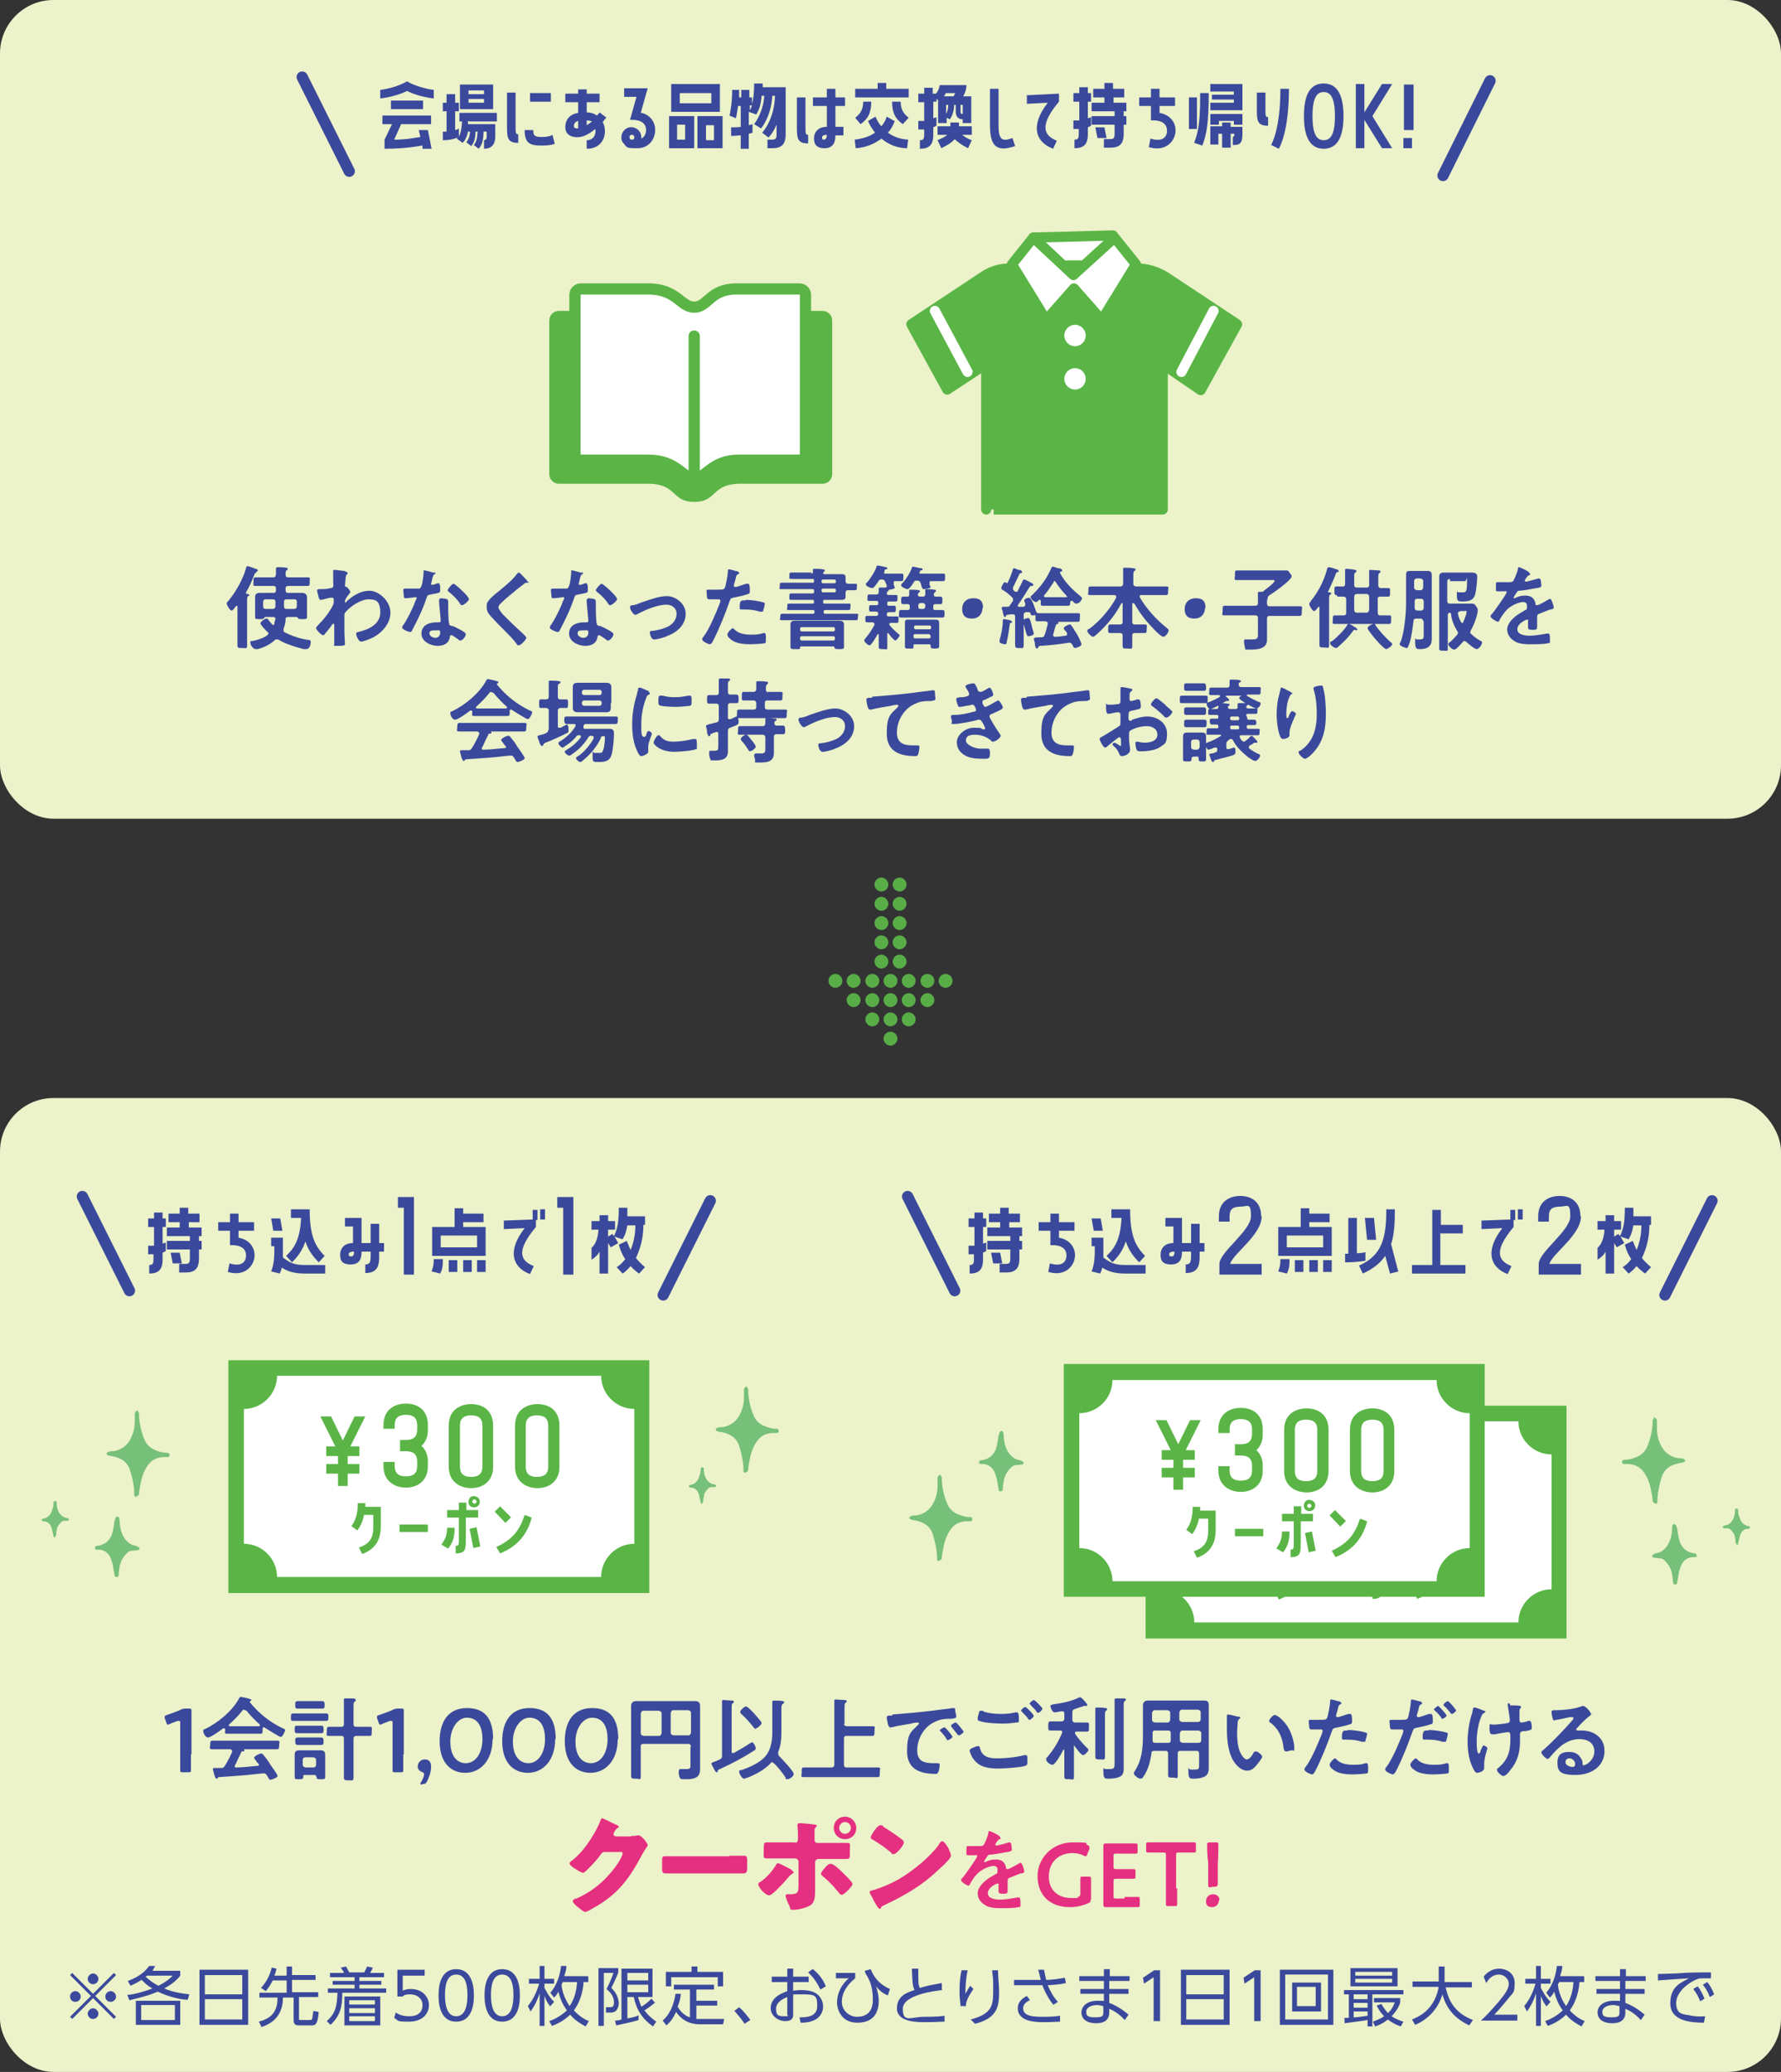 <?xml version="1.0" encoding="UTF-8"?>
<svg id="_レイヤー_1" xmlns="http://www.w3.org/2000/svg" version="1.1" viewBox="0 0 333 387.2">
  <rect x="0" y="0" width="333" height="387.2" fill="#333333" stroke="none"/>
  <!-- Generator: Adobe Illustrator 29.3.1, SVG Export Plug-In . SVG Version: 2.1.0 Build 151)  -->
  <defs>
    <style>
      .st0, .st1, .st2, .st3 {
        stroke: #5ab546;
      }

      .st0, .st2, .st4 {
        stroke-width: 1.9px;
      }

      .st0, .st2, .st4, .st3, .st5 {
        stroke-linecap: round;
      }

      .st0, .st2, .st4, .st5 {
        stroke-linejoin: round;
      }

      .st0, .st6 {
        fill: #5ab546;
      }

      .st1, .st2, .st7 {
        fill: #fff;
      }

      .st1, .st3 {
        stroke-miterlimit: 10;
        stroke-width: 2.1px;
      }

      .st8 {
        fill: #e52f81;
      }

      .st4 {
        stroke: #fff;
      }

      .st4, .st3, .st5 {
        fill: none;
      }

      .st9 {
        fill: #3a499c;
      }

      .st10 {
        fill: #ecf2c9;
      }

      .st11 {
        fill: #59ad47;
      }

      .st5 {
        stroke: #3a499c;
        stroke-width: 2.1px;
      }

      .st12 {
        fill: #77c07a;
      }
    </style>
  </defs>
  <g>
    <path class="st11" d="M166.5,192.8c.7,0,1.3.6,1.3,1.3s-.6,1.3-1.3,1.3-1.3-.6-1.3-1.3.6-1.3,1.3-1.3Z"/>
    <path class="st11" d="M169.9,189.2c.7,0,1.3.6,1.3,1.3s-.6,1.3-1.3,1.3-1.3-.6-1.3-1.3.6-1.3,1.3-1.3Z"/>
    <path class="st11" d="M166.5,189.2c.7,0,1.3.6,1.3,1.3s-.6,1.3-1.3,1.3-1.3-.6-1.3-1.3.6-1.3,1.3-1.3Z"/>
    <path class="st11" d="M163.1,189.2c.7,0,1.3.6,1.3,1.3s-.6,1.3-1.3,1.3-1.3-.6-1.3-1.3.6-1.3,1.3-1.3Z"/>
    <path class="st11" d="M173.4,185.6c.7,0,1.3.6,1.3,1.3s-.6,1.3-1.3,1.3-1.3-.6-1.3-1.3.6-1.3,1.3-1.3Z"/>
    <path class="st11" d="M169.9,185.6c.7,0,1.3.6,1.3,1.3s-.6,1.3-1.3,1.3-1.3-.6-1.3-1.3.6-1.3,1.3-1.3Z"/>
    <path class="st11" d="M166.5,185.6c.7,0,1.3.6,1.3,1.3s-.6,1.3-1.3,1.3-1.3-.6-1.3-1.3.6-1.3,1.3-1.3Z"/>
    <path class="st11" d="M163.1,185.6c.7,0,1.3.6,1.3,1.3s-.6,1.3-1.3,1.3-1.3-.6-1.3-1.3.6-1.3,1.3-1.3Z"/>
    <path class="st11" d="M159.6,185.6c.7,0,1.3.6,1.3,1.3s-.6,1.3-1.3,1.3-1.3-.6-1.3-1.3.6-1.3,1.3-1.3Z"/>
    <path class="st11" d="M176.8,182c.7,0,1.3.6,1.3,1.3s-.6,1.3-1.3,1.3-1.3-.6-1.3-1.3.6-1.3,1.3-1.3Z"/>
    <path class="st11" d="M173.4,182c.7,0,1.3.6,1.3,1.3s-.6,1.3-1.3,1.3-1.3-.6-1.3-1.3.6-1.3,1.3-1.3Z"/>
    <path class="st11" d="M169.9,182c.7,0,1.3.6,1.3,1.3s-.6,1.3-1.3,1.3-1.3-.6-1.3-1.3.6-1.3,1.3-1.3Z"/>
    <path class="st11" d="M166.5,182c.7,0,1.3.6,1.3,1.3s-.6,1.3-1.3,1.3-1.3-.6-1.3-1.3.6-1.3,1.3-1.3Z"/>
    <path class="st11" d="M163.1,182c.7,0,1.3.6,1.3,1.3s-.6,1.3-1.3,1.3-1.3-.6-1.3-1.3.6-1.3,1.3-1.3Z"/>
    <path class="st11" d="M159.6,182c.7,0,1.3.6,1.3,1.3s-.6,1.3-1.3,1.3-1.3-.6-1.3-1.3.6-1.3,1.3-1.3Z"/>
    <path class="st11" d="M156.2,182c.7,0,1.3.6,1.3,1.3s-.6,1.3-1.3,1.3-1.3-.6-1.3-1.3.6-1.3,1.3-1.3Z"/>
    <g>
      <path class="st11" d="M168.2,178.4c.7,0,1.3.6,1.3,1.3s-.6,1.3-1.3,1.3-1.3-.6-1.3-1.3.6-1.3,1.3-1.3Z"/>
      <path class="st11" d="M168.2,174.8c.7,0,1.3.6,1.3,1.3s-.6,1.3-1.3,1.3-1.3-.6-1.3-1.3.6-1.3,1.3-1.3Z"/>
      <path class="st11" d="M168.2,171.2c.7,0,1.3.6,1.3,1.3s-.6,1.3-1.3,1.3-1.3-.6-1.3-1.3.6-1.3,1.3-1.3Z"/>
      <path class="st11" d="M168.2,167.6c.7,0,1.3.6,1.3,1.3s-.6,1.3-1.3,1.3-1.3-.6-1.3-1.3.6-1.3,1.3-1.3Z"/>
      <path class="st11" d="M168.2,164c.7,0,1.3.6,1.3,1.3s-.6,1.3-1.3,1.3-1.3-.6-1.3-1.3.6-1.3,1.3-1.3Z"/>
      <g>
        <path class="st11" d="M164.8,178.4c.7,0,1.3.6,1.3,1.3s-.6,1.3-1.3,1.3-1.3-.6-1.3-1.3.6-1.3,1.3-1.3Z"/>
        <path class="st11" d="M164.8,174.8c.7,0,1.3.6,1.3,1.3s-.6,1.3-1.3,1.3-1.3-.6-1.3-1.3.6-1.3,1.3-1.3Z"/>
        <path class="st11" d="M164.8,171.2c.7,0,1.3.6,1.3,1.3s-.6,1.3-1.3,1.3-1.3-.6-1.3-1.3.6-1.3,1.3-1.3Z"/>
        <path class="st11" d="M164.8,167.6c.7,0,1.3.6,1.3,1.3s-.6,1.3-1.3,1.3-1.3-.6-1.3-1.3.6-1.3,1.3-1.3Z"/>
        <path class="st11" d="M164.8,164c.7,0,1.3.6,1.3,1.3s-.6,1.3-1.3,1.3-1.3-.6-1.3-1.3.6-1.3,1.3-1.3Z"/>
      </g>
    </g>
  </g>
  <g>
    <rect class="st10" x="0" y="205.2" width="333" height="182" rx="10" ry="10"/>
    <g>
      <path class="st9" d="M35.7,327.9c0,1,0,2.7,0,2.9,0,.4-.1.4-.5.4h-1c-.4,0-.5,0-.5-.4s0-2,0-2.9v-5.9c0-.3,0-.4-.2-.4s-.2,0-.3,0c-.5.2-1.1.4-1.5.6-.1,0-.2.1-.3.1-.2,0-.2-.1-.3-.4l-.3-.8c0-.1,0-.2,0-.3,0-.2.1-.2.4-.3.8-.3,1.8-.6,2.6-1,.4-.2.6-.2,1-.2h.5c.4,0,.5,0,.5.4s0,2,0,2.9v5.2Z"/>
      <path class="st9" d="M42.1,323.2c0-.1,0-.2-.2-.2s-.1,0-.2,0c-.5.4-2.3,1.7-2.8,1.7s-.9-.8-.9-1.2.2-.3.4-.4c2.4-1.2,5-3.3,6.3-5.7,0-.1.2-.3.3-.3s1.5.3,1.7.4c.1,0,.3.1.3.2s-.2.2-.3.3c0,0,0,0,0,.1s0,0,0,0c1.6,2,3.7,3.7,6,4.8.4.2.6.2.6.4,0,.3-.5,1.3-.8,1.3s-2.6-1.5-3.1-1.8c0,0,0,0-.1,0-.1,0-.2.1-.2.2v.4c0,.4,0,.6-.4.6s-1.1,0-1.6,0h-3.1c-.5,0-1.1,0-1.6,0s-.3-.3-.3-.8h0ZM43.9,329.9s0,0,0,.2c0,.2.1.2.3.2,1.3,0,2.6-.2,4-.3.1,0,.2,0,.2-.2s0-.2-.2-.3c-.2-.3-.7-.9-.7-1,0-.3,1-.8,1.3-.8s.3.1.4.2c.4.5,1,1.2,1.3,1.8.2.3,1.4,1.9,1.4,2.2s-1.1.7-1.3.7-.3-.1-.5-.5c0,0-.1-.2-.2-.3-.1-.2-.3-.4-.5-.4s0,0-.1,0c-1.4.1-2.7.3-4.1.4-1.4.1-2.6.2-4.2.3-.2,0-.2,0-.3.2,0,0-.1.1-.2.1-.2,0-.2-.2-.4-.6,0-.1-.3-1-.3-1.2,0-.2.1-.2.8-.2h.8c.4,0,.5-.2.7-.5.5-.8.9-1.6,1.3-2.5,0,0,0,0,0-.2,0-.2-.2-.2-.3-.3h-1.3c-.7,0-1.4,0-2.1,0s-.4-.3-.4-.8,0-.8.4-.8c.7,0,1.4,0,2.1,0h7.9c.7,0,1.4,0,2.1,0s.4.3.4.8,0,.8-.4.8c-.7,0-1.4,0-2.1,0h-4.2c0,0,0,0,0,0s0,0,0,0c.1,0,.2.1.2.2,0,.2-.2.2-.3.2-.2,0-.3,0-.3.2-.3.6-.7,1.4-1,2.1ZM45.6,319.5c-.1,0-.2,0-.3.2-.8,1-1.6,1.8-2.5,2.6,0,0,0,0,0,.1,0,.1,0,.2.2.2.4,0,.7,0,1.1,0h3.1c.4,0,.8,0,1.2,0,0,0,.2,0,.2-.2s0-.1,0-.1c-.8-.7-1.9-1.8-2.5-2.6,0,0-.2-.1-.3-.1Z"/>
      <path class="st9" d="M56.6,321.6c-.6,0-1.1,0-1.7,0s-.5-.2-.5-.7,0-.7.5-.7,1.2,0,1.7,0h2.6c.6,0,1.2,0,1.7,0s.5.2.5.7,0,.7-.5.7-1.1,0-1.7,0h-2.6ZM59.1,332c0-.2-.1-.3-.3-.3h-1.8c-.2,0-.3,0-.3.3h0c0,.5-.2.5-.8.5s-.8,0-.8-.4,0-.8,0-1.2v-2c0-.4,0-.7,0-1,0-.6.3-.8.9-.8s.7,0,1,0h2c.3,0,.6,0,.9,0,.6,0,.9.2.9.8s0,.7,0,1v2c0,.4,0,.8,0,1.2s-.2.4-.8.4-.8,0-.8-.4h0ZM57.1,319.3c-.5,0-.9,0-1.4,0s-.5-.2-.5-.7,0-.7.5-.7,1,0,1.4,0h1.7c.5,0,1,0,1.4,0s.5.2.5.7,0,.7-.5.7-.9,0-1.4,0h-1.7ZM57,323.9c-.5,0-.9,0-1.4,0s-.5-.2-.5-.7,0-.7.4-.7.9,0,1.4,0h1.7c.5,0,.9,0,1.4,0s.5.2.5.7,0,.7-.5.7-.9,0-1.4,0h-1.7ZM57.1,326.1c-.5,0-1,0-1.4,0s-.5-.2-.5-.7,0-.7.5-.7,1,0,1.4,0h1.5c.5,0,1,0,1.4,0s.5.2.5.7,0,.7-.5.7-1,0-1.4,0h-1.5ZM58.6,330.3c.3,0,.5-.2.5-.5v-.9c0-.3-.2-.4-.5-.5h-1.5c-.3,0-.5.2-.5.5v.9c0,.3.2.4.5.5h1.5ZM66.1,322.2c0,.3.1.5.5.5h.8c.6,0,1.1,0,1.7,0s.4.2.4.9,0,.8-.4.8c-.6,0-1.1,0-1.7,0h-.8c-.3,0-.5.2-.5.5v4.7c0,.8,0,1.7,0,2.5s-.2.6-.9.6-.9,0-.9-.6c0-.8,0-1.7,0-2.5v-4.7c0-.3-.1-.5-.5-.5h-.6c-.6,0-1.1,0-1.7,0s-.4-.2-.4-.8,0-.9.4-.9,1.1,0,1.7,0h.6c.3,0,.5-.1.5-.5v-3.2c0-.5,0-.9,0-1.2,0,0,0-.1,0-.2,0-.2.1-.2.3-.2s.2,0,.3,0c.3,0,.5,0,.7,0,.6,0,.9,0,.9.3s0,.2-.2.3c-.2.1-.2.5-.2,1v3.2Z"/>
      <path class="st9" d="M75.4,327.9c0,1,0,2.7,0,2.9,0,.4-.1.4-.5.4h-1c-.4,0-.5,0-.5-.4s0-2,0-2.9v-5.9c0-.3,0-.4-.2-.4s-.2,0-.3,0c-.5.2-1.1.4-1.5.6-.1,0-.2.1-.3.1-.2,0-.2-.1-.3-.4l-.3-.8c0-.1,0-.2,0-.3,0-.2.1-.2.4-.3.8-.3,1.8-.6,2.6-1,.4-.2.6-.2,1-.2h.5c.4,0,.5,0,.5.4s0,2,0,2.9v5.2Z"/>
      <path class="st9" d="M79,333.5c-.2,0-.4,0-.4-.1s0-.2.1-.3c.3-.5.6-1.2.6-1.5s-.1-.3-.3-.4c-.5-.2-.9-.5-.9-1.1s.5-1.3,1.3-1.3,1.2.4,1.2,1.4-.4,2-.8,2.8c-.2.3-.3.4-.7.4h-.2Z"/>
      <path class="st9" d="M92.1,325c0,4-2.3,6.3-5.1,6.3s-4.8-2-4.8-5.9,1.8-6.2,5.1-6.2,4.9,1.9,4.9,5.8ZM84.2,325.5c0,2.6,1.2,4,2.9,4s3.1-1.7,3.1-4.5-1.2-4-2.9-4-3.1,2-3.1,4.4Z"/>
      <path class="st9" d="M103.8,325c0,4-2.3,6.3-5.1,6.3s-4.8-2-4.8-5.9,1.8-6.2,5.1-6.2,4.9,1.9,4.9,5.8ZM95.9,325.5c0,2.6,1.2,4,2.9,4s3.1-1.7,3.1-4.5-1.2-4-2.9-4-3.1,2-3.1,4.4Z"/>
      <path class="st9" d="M115.5,325c0,4-2.3,6.3-5.1,6.3s-4.8-2-4.8-5.9,1.8-6.2,5.1-6.2,4.9,1.9,4.9,5.8ZM107.6,325.5c0,2.6,1.2,4,2.9,4s3.1-1.7,3.1-4.5-1.2-4-2.9-4-3.1,2-3.1,4.4Z"/>
      <path class="st9" d="M129.2,326.4c0-.3-.2-.5-.5-.5h-8.4c-.3,0-.5.1-.5.5v3c0,.8,0,1.6,0,2.5s-.2.5-.9.5-.9,0-.9-.6c0-.8,0-1.6,0-2.5v-9c0-.5,0-1,0-1.5s.3-.9.9-.9,1,0,1.5,0h8.1c.5,0,1,0,1.5,0s.9.2.9.9,0,1,0,1.5v8.8c0,.4,0,.8,0,1.3,0,.6,0,1.1-.5,1.6-.6.5-1.5.5-2.3.5s-.8,0-1-.3c-.1-.2-.2-.7-.2-1,0-.5.1-.6.4-.6.3,0,.7,0,1,0,.8,0,.8-.2.8-.9v-3.3ZM123.7,320.2c0-.3-.2-.4-.5-.5h-2.9c-.3,0-.4.2-.5.5v3.7c0,.3.2.4.5.5h2.9c.3,0,.4-.2.5-.5v-3.7ZM128.7,324.3c.3,0,.4-.2.5-.5v-3.7c0-.3-.2-.4-.5-.5h-2.8c-.3,0-.4.2-.5.5v3.7c0,.3.2.4.5.5h2.8Z"/>
      <path class="st9" d="M140.2,325.8c.1,0,.3-.2.4-.2.3,0,.7.8.7,1.1s-.2.4-.4.5c-2,1.3-4.1,2.4-6.3,3.4-.4.2-.4.2-.4.4,0,.1,0,.2-.2.2s-.4-.4-.6-.8c0-.1-.1-.2-.2-.3,0-.2-.2-.4-.2-.5s.1-.2.6-.4c.2,0,.5-.2,1-.4.3-.2.4-.3.4-.6v-9c0-.4,0-.8,0-1.1,0,0,0-.1,0-.2,0-.2.1-.2.3-.2s1.2.1,1.5.1c.1,0,.4,0,.4.2s0,.2-.2.3c-.2.1-.2.4-.2.9v8.1c0,.2,0,.3.2.3s.1,0,.2,0c1-.6,2-1.1,3-1.8ZM144.4,329.3c-.1,0-.2,0-.3.2-1.1,1.2-2.8,2.1-4.3,2.7-.2,0-.5.2-.7.2-.4,0-.9-1-.9-1.3s.2-.3.4-.3c1.5-.5,3.6-1.4,4.6-2.7.9-1.1,1.2-2.8,1.2-4.2v-4.3c0-.4,0-.9,0-1.3,0,0,0-.1,0-.2,0-.2.1-.3.3-.3s1.4,0,1.6.1c.1,0,.3,0,.3.2s-.1.2-.2.3c-.2.1-.3.3-.3,1v4.3c0,1.3-.1,2.5-.6,3.7,0,0,0,.2,0,.3,0,.2,0,.3.2.5.4.4,2.7,2.8,2.7,3.3s-.8,1-1.2,1-.3-.2-.3-.3c-.7-1-1.2-1.7-2.1-2.6-.1,0-.2-.2-.3-.2ZM141.3,323.1c-.2,0-.3-.2-.4-.3-.7-.9-1.5-1.8-2.3-2.5-.1-.1-.2-.2-.2-.4,0-.3.8-1,1.1-1s1.3,1.1,1.5,1.3c.2.3,1.4,1.5,1.4,1.8s-.8,1-1.1,1Z"/>
      <path class="st9" d="M157.8,322.1c0,.3.1.4.5.5h2.8c.7,0,1.3,0,2,0s.4.2.4.9,0,.9-.4.9c-.7,0-1.3,0-2,0h-2.8c-.3,0-.5.1-.5.5v4.9c0,.3.1.5.5.5h3.7c.7,0,1.4,0,2.1,0s.4.2.4.9,0,.9-.4.9c-.7,0-1.4,0-2.1,0h-9.6c-.7,0-1.4,0-2.1,0s-.4-.2-.4-.9,0-.9.4-.9c.7,0,1.4,0,2.1,0h3.1c.3,0,.5-.2.5-.5v-10.5c0-.5,0-1,0-1.3,0,0,0-.1,0-.2,0-.2.2-.2.3-.2s1.3.1,1.6.1c.1,0,.4,0,.4.2s0,.2-.2.3c-.2.1-.2.5-.2,1v3Z"/>
      <path class="st9" d="M166.9,320.4c2.5-.2,4.9-.4,7.4-.7,1.3-.2,2.6-.3,3.8-.5,0,0,.2,0,.2,0,.3,0,.3.2.3.4,0,.3.2.9.2,1.2s-.4.3-.8.4c-1,0-1.8,0-2.8.4-1.3.5-2.2,1.3-2.9,2.5-.5.9-.8,1.9-.8,3,0,2,1.2,2.4,3,2.4s.7,0,.8,0,.4,0,.4.3-.1,1.1-.3,1.4c-.1.3-.3.3-.5.3-2.9,0-5.3-.9-5.3-4.2s.7-3.6,1.9-4.8c.2-.2.3-.3.3-.4,0-.2-.1-.2-.3-.2s-.9.1-1.1.2c-1.1.2-2.6.4-3.7.7,0,0-.2,0-.3,0-.2,0-.3-.4-.4-.6,0-.3-.2-.9-.2-1.2,0-.4.2-.4,1-.4ZM178.1,324.5c0,.3-.7.7-.9.7s-.2-.1-.2-.2c-.3-.5-.7-1-1.1-1.4,0,0-.2-.2-.2-.2,0-.2.7-.6.9-.6s1.5,1.6,1.5,1.8ZM180.2,323.6c0,.2-.7.7-.9.7s-.2-.1-.3-.2c-.3-.4-.8-1-1.1-1.4,0,0-.1-.2-.1-.2,0-.2.7-.6.9-.6s1.5,1.6,1.5,1.8Z"/>
      <path class="st9" d="M182.9,326.3c.2,0,.3.2.3.3.4,1.8,1.8,2,3.3,2s3.5-.2,5-.6c0,0,.2,0,.3,0,.3,0,.3.3.3.6,0,.2,0,.7,0,.8,0,.3-.1.5-.4.6-.9.3-4,.5-5,.5-1.8,0-3.6-.2-4.7-1.8-.3-.4-.7-1.2-.7-1.6s1.5-.8,1.5-.8ZM184,319.9c1,.3,2.1.4,3.2.4s1.8-.1,2.7-.3c0,0,.2,0,.2,0,.4,0,.4.6.4,1.3s0,.5-.4.6c-.7.1-1.8.2-2.6.2-1.1,0-3.4-.1-4.4-.5-.2,0-.3-.2-.3-.4s.1-.7.2-.9c0-.3.1-.6.4-.6s.4,0,.5.1ZM193.3,320.6c0,.3-.6.8-.8.8s-.2-.1-.4-.4c-.3-.4-.7-.7-1-1.1,0,0-.2-.2-.2-.2,0-.2.6-.7.8-.7s1.6,1.4,1.6,1.7ZM194.9,319.3c0,.3-.6.8-.8.8s-.3-.2-.4-.4c-.3-.4-.7-.7-1-1.1,0,0-.2-.2-.2-.2,0-.2.6-.7.8-.7s1.6,1.4,1.6,1.6Z"/>
      <path class="st9" d="M200.9,325.8c0,0-.1,0-.1.2v3.6c0,.8,0,1.6,0,2.4s-.2.5-.9.5-.9,0-.9-.5c0-.8,0-1.6,0-2.4v-2.5c0,0,0-.1-.1-.1s0,0-.1,0c-.2.5-1.5,2.8-2,2.8s-1.2-.6-1.2-1,.1-.3.2-.4c1.3-1.6,2-2.7,2.8-4.6,0,0,0,0,0-.1,0-.3-.3-.3-.3-.3h-.3c-.6,0-1.2,0-1.6,0s-.4-.2-.4-.8,0-.9.4-.9,1.1,0,1.6,0h.5c.3,0,.5-.2.5-.5v-1c0-.2-.1-.4-.4-.4h0c-.3,0-1.1.2-1.4.2-.5,0-.8-1-.8-1.2s.2-.2.6-.3c1.5-.2,3.5-.6,4.8-1.3,0,0,.1,0,.2,0,.2,0,.7.6.8.7.1.1.5.6.5.7s0,.2-.2.2-.1,0-.2,0c0,0-.2,0-.2,0s-1.5.5-1.8.6c-.3.1-.4.3-.4.6v1.4c0,.3.2.5.5.5h.6c.6,0,1.1,0,1.6,0s.4.2.4.9,0,.8-.4.8-1.1,0-1.6,0h-.3c-.1,0-.3,0-.3.2s0,.1,0,.2c.6.9,1.4,1.8,2.2,2.6.1.1.3.2.3.4,0,.3-.7,1-1,1-.4,0-1.5-1.6-1.8-2,0,0,0,0-.1,0ZM204.8,320.6c0-.4,0-.8,0-1.1,0,0,0-.1,0-.2,0-.2.1-.2.3-.2s1.3,0,1.5.1c.1,0,.4,0,.4.2s-.1.2-.2.3c-.2.2-.2.3-.2,1v5.2c0,.8,0,1.5,0,2.3s-.2.6-.9.6-.9,0-.9-.6,0-1.5,0-2.3v-5.3ZM208.4,319.3c0-.5,0-1.1,0-1.5,0,0,0-.1,0-.2,0-.2.2-.2.3-.2.3,0,1.1,0,1.4,0,.1,0,.4,0,.4.2s-.1.2-.2.3c-.2.1-.1.2-.2.4,0,.4,0,1,0,1.5v9.3c0,.4,0,.8,0,1.3s0,1.1-.5,1.5c-.6.4-1.6.5-2.3.5s-1,0-1-1.3,0-.5.3-.5.5,0,.9,0c.9,0,.9-.3.9-1.3v-10Z"/>
      <path class="st9" d="M215.8,327.2c-.3,0-.5.1-.5.4-.2,1.5-.6,3.1-1.5,4.4-.1.2-.3.4-.6.4s-1.2-.6-1.2-1,0-.2.1-.3c1.5-2.3,1.6-4.6,1.6-7.2v-3.6c0-.5,0-1.1,0-1.6s.3-.9.9-.9,1,0,1.4,0h7.7c.5,0,1,0,1.4,0,.7,0,.9.2.9.9s0,1.1,0,1.6v8.7c0,.4,0,.9,0,1.3s0,1.2-.6,1.6c-.6.4-1.5.5-2.2.5s-1,0-1-1.3,0-.4.4-.4.5,0,.8,0c.8,0,.8-.2.8-1v-2c0-.3-.1-.5-.5-.5h-3c-.3,0-.5.1-.5.5v1.5c0,.8,0,1.6,0,2.5s-.2.5-.9.5-.9,0-.9-.5c0-.8,0-1.6,0-2.5v-1.5c0-.3-.1-.5-.5-.5h-2.6ZM216,323.4c-.3,0-.5.1-.5.5v.2c0,.4,0,.8,0,1.1,0,.3.1.5.5.5h2.4c.3,0,.5-.1.5-.5v-1.3c0-.3-.1-.5-.5-.5h-2.4ZM218.8,320.1c0-.3-.2-.4-.5-.5h-2.4c-.3,0-.4.2-.5.5v1.3c0,.3.2.4.5.5h2.4c.3,0,.4-.2.5-.5v-1.3ZM224,321.8c.3,0,.5-.2.5-.5v-1.3c0-.3-.2-.4-.5-.5h-3c-.3,0-.4.2-.5.5v1.3c0,.3.2.4.5.5h3ZM220.6,325.2c0,.3.2.4.5.5h3c.3,0,.5-.2.5-.5v-1.3c0-.3-.2-.4-.5-.5h-3c-.3,0-.4.2-.5.5v1.3Z"/>
      <path class="st9" d="M231.5,320.8c.1,0,.4,0,.4.2s0,.1-.2.2c-.2.2-.3.5-.3.8,0,.6-.1,1.2-.1,1.8,0,1.1.1,2.5.5,3.5.2.5.8,1.5,1.3,1.5s1-.7,1.2-1.1c.1-.2.2-.4.5-.4.4,0,1.2.7,1.2,1s-.8,1.2-1,1.5c-.5.6-1,1.1-1.8,1.1-1.2,0-2.2-1.1-2.8-2.2-.8-1.6-1-3.7-1-5.5s0-2.4,0-2.6c0-.1.1-.2.2-.2.2,0,1.5.3,1.8.4ZM238.4,320.5c.4,0,1.8,1.1,2.6,2.6.5.9,1,2.5,1,3.5s-.2.4-.5.5c-.3,0-.7.2-.9.2-.5,0-.5-.2-.6-.6-.2-2-.9-3.6-2.5-4.8-.1,0-.2-.1-.2-.3,0-.3.7-1.1,1-1.1Z"/>
      <path class="st9" d="M250.2,317.9c.2,0,.6.2.6.4s-.1.1-.2.2c-.3.2-.3.2-.4.6,0,.2-.4,1.4-.4,1.5,0,.2.1.3.3.3.3,0,1.6-.5,2-.6.1,0,.2,0,.4,0,.3,0,.3,1,.3,1.3s0,.5-.3.6c-.8.3-1.9.5-2.8.7-.5.1-.5.2-.7.7-.8,2.3-2,5.3-3.1,7.4-.2.4-.4.6-.6.6s-1.4-.5-1.4-.9.2-.4.3-.6c1.1-1.5,2.3-4.4,3-6.2,0-.1.1-.4.1-.4,0-.2-.1-.3-.3-.3s-1,0-1.5,0-.6,0-.7-.3c0-.2-.1-1-.1-1.2s0-.3.3-.3.9,0,1.6,0c1.1,0,1.3,0,1.5-.3.2-.3.6-2.6.6-3.1,0-.3,0-.4.2-.4s1.3.3,1.5.4ZM249.9,328.8c.7.8,2,1,3,1s1.6,0,2.4-.3c0,0,.1,0,.2,0,.3,0,.3.4.3,1.1s0,.7-.2.8c-.3.1-2.2.2-2.6.2-1.1,0-2.7-.1-3.6-.8-.3-.2-.8-.6-.8-1s.8-1.2,1-1.2.2.2.3.2ZM252,323.3c.9,0,2.5.2,3.4.5.2,0,.2.2.2.3s-.2.9-.3,1.2c0,.2-.1.2-.3.2s-.2,0-.4,0c-.8-.3-1.8-.4-2.7-.4s-.4,0-.6,0c-.3,0-.4,0-.4-.4,0-1.4.3-1.3,1.1-1.3Z"/>
      <path class="st9" d="M265.3,317.9c.2,0,.6.2.6.4s-.1.1-.2.2c-.3.2-.3.2-.4.6,0,.2-.4,1.4-.4,1.5,0,.2.1.3.3.3.3,0,1.6-.5,2-.6.1,0,.2,0,.4,0,.3,0,.3,1,.3,1.3s0,.5-.3.6c-.8.3-1.9.5-2.8.7-.5.1-.5.2-.7.7-.8,2.3-2,5.3-3.1,7.4-.2.4-.4.6-.6.6s-1.4-.5-1.4-.9.2-.4.3-.6c1.1-1.5,2.3-4.4,3-6.2,0-.1.1-.4.1-.4,0-.2-.1-.3-.3-.3s-1,0-1.5,0-.6,0-.7-.3c0-.2-.1-1-.1-1.2s0-.3.3-.3.9,0,1.6,0c1.1,0,1.3,0,1.5-.3.2-.3.6-2.6.6-3.1,0-.3,0-.4.2-.4s1.3.3,1.5.4ZM265,328.8c.7.8,2,1,3,1s1.6,0,2.4-.3c0,0,.1,0,.2,0,.3,0,.3.4.3,1.1s0,.7-.2.8c-.3.1-2.2.2-2.6.2-1.1,0-2.7-.1-3.6-.8-.3-.2-.8-.6-.8-1s.8-1.2,1-1.2.2.2.3.2ZM267.1,323.3c.9,0,2.5.2,3.4.5.2,0,.2.2.2.3s-.2.9-.3,1.2c0,.2-.1.2-.3.2s-.2,0-.4,0c-.8-.3-1.8-.4-2.7-.4s-.4,0-.6,0c-.3,0-.4,0-.4-.4,0-1.4.3-1.3,1.1-1.3ZM270.5,320.5c0,.3-.6.7-.8.7s-.2-.1-.2-.2c-.4-.5-.7-.9-1.2-1.3,0,0-.2-.2-.2-.2,0-.2.7-.7.8-.7s1.5,1.5,1.5,1.7ZM272.3,319.5c0,.3-.6.8-.8.8s-.2-.1-.3-.2c-.4-.5-.7-.9-1.2-1.3,0,0-.1-.1-.1-.2,0-.2.6-.7.8-.7s1.5,1.5,1.5,1.7Z"/>
      <path class="st9" d="M277.7,319.9c0,.1,0,.1-.2.2-.3.2-.4.3-.5.6-.6,1.3-.9,3.3-.9,4.7s.1,2.3.4,2.3.3-.6.4-.7c.2-.4.3-.8.5-.8s.7.3.7.5-.6,1.8-.6,2.9,0,.5,0,.8c0,.7-1.1.9-1.3.9-.3,0-.4-.2-.6-.5-.9-1.6-1.2-3.5-1.2-5.3s.3-3.8.9-5.5c0-.2,0-.3.1-.5,0-.2,0-.4.3-.4s1.3.4,1.5.5c.3.1.6.2.6.3ZM282.4,318.7c0,0,.2,0,.3,0,.5,0,1,0,1.5.1,0,0,.2,0,.2.2,0,.2-.3.2-.3.8s0,1,0,1.6c0,.3.1.5.4.5s1.1-.2,1.2-.3c0,0,.2,0,.3,0,.4,0,.4,1,.4,1.3,0,.4-.2.4-1.1.6-.6,0-1.1,0-1.1.6s0,.9,0,1.3c0,2.1-.5,3.9-1.9,5.5-.2.3-.8,1-1.2,1s-1.2-.8-1.2-1.1,0-.2.1-.3c1.9-1.5,2.4-3.1,2.4-5.5v-.4c0-.5,0-.9-.4-.9s-2.1.3-2.4.4c-.2,0-.4,0-.6,0s-.5,0-.5-1.1,0-.7.8-.7c.5,0,2.2-.2,2.6-.3.2,0,.4-.2.4-.5,0-.5-.3-2.2-.4-2.8,0,0,0-.1,0-.2,0-.2.2-.2.3-.2Z"/>
      <path class="st9" d="M297.7,320.2c0,.1-.2.2-.4.4-.9.7-1.6,1.4-2.4,2.3,0,0-.2.2-.2.3s.1.2.3.2.2,0,.2,0c.2,0,.5,0,.7,0,.7,0,1.5.2,2.1.5,1.3.7,2,1.8,2,3.3,0,3-2.6,4.5-5.4,4.5s-3.4-.6-3.4-2.3,1-2,2.2-2,1.8.5,2.2,1.2c.3.4.3.6.3,1.1,0,.1,0,.2.2.2.4,0,2-.9,2-2.6s-1.4-2.3-2.8-2.3-2.7.6-3.8,1.6c-.7.6-1.3,1.3-1.9,2,0,0-.1.1-.2.1-.4,0-1.2-.9-1.2-1.2s.3-.4.4-.5c1.7-1.5,3.7-3.6,5.2-5.3.1-.1.4-.4.4-.6s-.2-.2-.3-.2-.3,0-.4,0c-.4.1-2.8.6-3,.6s-.4-1.3-.4-1.5,0-.4.5-.4h.4c1.1,0,3.3-.2,4.3-.6.2,0,.5-.2.6-.2.7,0,1.6,1.3,1.6,1.6ZM293.4,328.6c-.4,0-.7.3-.7.7,0,.6.8.9,1.3.9s.5-.3.5-.6c0-.5-.5-1-1-1Z"/>
      <path class="st8" d="M118.1,343.1c.4,0,.6,0,1.1-.1,0,0,.1,0,.2,0,.6,0,1.7,1.5,1.7,1.8s-.3.5-.4.7c-.2.3-.4.7-.6,1-2.5,4.7-4.6,7.6-9.4,10.2-.3.2-1,.6-1.3.6s-1.2-.8-1.6-1.1c-.2-.2-.7-.6-.7-.9s.3-.4.5-.5c0,0,.1,0,.2,0,3.3-1.5,5.8-3.7,7.8-6.7.2-.3.8-1.3.8-1.7s-.3-.3-.5-.3h-2.9c-.3,0-.5.2-.7.5-.4.6-1.3,1.6-1.8,2.1-.3.3-1.2,1.3-1.5,1.3s-1.9-1-2.2-1.3c-.1-.1-.3-.3-.3-.5s.1-.2.2-.3c1.3-1,2.3-2.1,3.2-3.4.8-1.1,1.8-2.8,2.3-4.1.1-.3.2-.6.4-.6s2.3,1.1,2.6,1.2c.2.1.5.2.5.4s-.1.1-.2.2c-.5.3-.8,1-.8,1.2,0,.2.2.3.4.4h2.8Z"/>
      <path class="st8" d="M136.4,346.8c1.2,0,2.5,0,2.7,0,.5,0,.6.2.6.8v1c0,1.1,0,1.5-.7,1.5s-1.7,0-2.6,0h-9.3c-.9,0-1.8,0-2.6,0s-.7-.4-.7-1.5v-.9c0-.6,0-.8.6-.8s1.4,0,2.7,0h9.3Z"/>
      <path class="st8" d="M148,349.5c.2.1.4.3.4.4s-.1.2-.2.2c-.3.2-.4.3-.6.5-.5.6-3.1,3.6-3.8,3.6s-2-1.5-2-2,.3-.4.5-.6c1.1-.8,2.1-1.9,2.8-3.1,0-.1.2-.3.4-.3s1.7.8,2.5,1.2ZM148.6,344.4c.5,0,.6-.4.6-.8v-.2c0-.8,0-1.3-.1-2.1,0,0,0-.2,0-.3,0-.2.2-.3.5-.3s2.4.2,2.8.3c.1,0,.3,0,.3.2s-.1.2-.2.3c-.2.2-.2.4-.2.7v.3c0,.3,0,.6,0,.9v.2c0,.3,0,.8.5.8h2.6c.9,0,2.1,0,2.9,0s.6.2.6,1v1c0,.7,0,1-.6,1-.9,0-1.9,0-2.8,0h-2.5c-.3,0-.6.3-.6.6v4.1c0,.4,0,.8,0,1.3,0,1.1-.1,2.1-.8,2.6-.7.5-2.3.9-3.2.9s-.5-.1-.8-.7c-.2-.4-.7-1.5-.7-1.9s.4-.3.7-.3c1.6,0,1.7-.3,1.7-1.8v-4.3c0-.3-.3-.6-.6-.6h-2.7c-.9,0-1.8,0-2.6,0s-.6-.4-.6-1v-1c0-.8.1-1,.6-1s1.8,0,2.7,0h2.7ZM157.5,349.9c.4.4,1.9,1.8,1.9,2.2s-1.6,2-2,2-.5-.4-1-.9c-.6-.8-1.7-1.9-2.6-2.6-.1-.1-.3-.3-.3-.4,0-.3.5-.9.8-1.2.4-.5.7-.7,1-.7.6,0,1.8,1.2,2.2,1.6ZM160.1,341.6c0,1.2-.9,2.1-2.1,2.1s-2.1-.9-2.1-2.1.9-2.1,2.1-2.1,2.1,1,2.1,2.1ZM156.9,341.6c0,.6.5,1.1,1.1,1.1s1.1-.5,1.1-1.1-.5-1.1-1.1-1.1-1.1.5-1.1,1.1Z"/>
      <path class="st8" d="M177.4,345.6c0,0,0,.1.1.2.1.3.3.7.3,1,0,.5-1.6,2-2.1,2.4-3.3,3.2-6.5,5-10.5,6.9-.4.2-.4.2-.5.5,0,0,0,.1-.2.1-.2,0-.3-.2-.4-.3-.3-.5-.7-1-.9-1.6-.1-.2-.6-1-.6-1.2s.2-.3.4-.3c1.8-.5,3.6-1.3,5.2-2.2,2.5-1.5,5.6-4,7.3-6.3,0,0,0-.1.1-.2.2-.3.3-.5.6-.5.4,0,1,1.1,1.2,1.4ZM165.2,341.4c1.6,1,2.9,1.9,3.6,2.5.1.1.2.2.2.4,0,.6-1.4,2.2-1.9,2.2s-.4-.2-.5-.3c-1.2-1-2.1-1.6-3.4-2.4-.2-.1-.4-.2-.4-.4,0-.4,1.2-2.3,1.8-2.3s.3.1.6.3Z"/>
      <path class="st8" d="M187.1,343.5c0,.1-.1.2-.2.2-.3.1-.3.2-.6.6,0,0-.2.3-.2.4s0,.2.2.2c.3,0,1.6-.4,2-.5.1,0,.3-.1.4-.1.3,0,.4.3.4.5,0,.2.1.7.1.9s-.5.4-.9.4c-1.1.2-2.1.4-3.2.5-.3,0-.3,0-.5.3-.1.1-.6.9-.6,1s0,.1.1.1c.1,0,.2,0,.3-.1.6-.3,1.2-.4,1.8-.4,1.1,0,1.7.5,1.9,1.5,0,.2,0,.3.3.3s1.7-.8,2-1c.1,0,.3-.2.4-.2.3,0,.7,1.3.7,1.6s-.2.3-.5.4c0,0-.2,0-.2,0-.7.3-1.3.5-2,.8-.3.1-.4.2-.4.6v.2c0,.5,0,1,0,1.5s0,.7-.7.7-1,0-1-.5,0-.7,0-1.1,0-.3-.2-.3-1.8.7-1.8,1.8,1.6,1.2,2.4,1.2,2-.2,3.1-.4c.1,0,.2,0,.3,0,.2,0,.3.2.3,1.1s0,.6-.4.7c-.6.2-2.5.2-3.2.2s-1.8,0-2.7-.4c-1-.5-1.7-1.3-1.7-2.4s1.2-2.3,2.4-3c.3-.2.7-.4,1-.6.2,0,.3-.2.3-.4s0-.4,0-.5c0-.4-.4-.6-.7-.6-.9,0-2.5.8-3.1,1.5-.5.5-1.1,1.4-1.4,2,0,0-.1.2-.2.2-.3,0-1.4-.7-1.4-1s.1-.3.2-.4c.4-.4,2.8-3.8,2.8-4.1s-.1-.2-.4-.2-.7,0-1.2,0-.4,0-.4-.9,0-.8.5-.8.7,0,1.2,0h.5c.4,0,.9,0,1-.2.3-.4.8-1.7.9-2.2,0-.2,0-.4.2-.4s1.9.8,1.9,1Z"/>
      <path class="st8" d="M203.9,355c0,.4,0,.5-.5.7-.9.4-2.1.7-3.3.7-4.1,0-6.1-2.5-6.1-5.8s2.7-6.3,6.6-6.3,2,.2,2.7.5c.3.1.4.2.4.4s0,.2,0,.3l-.4,1c-.1.3-.2.4-.3.4s-.2,0-.3-.1c-.6-.3-1.3-.5-2.1-.5-2.8,0-4.5,1.8-4.5,4.4s1.8,4,4.2,4,.8,0,1.2-.2c.4-.1.5-.2.5-.6v-.8c0-.7,0-1.8,0-2,0-.4.1-.4.5-.4h1c.4,0,.5,0,.5.4s0,1.2,0,2v2Z"/>
      <path class="st8" d="M210.3,354.5c.8,0,2.3,0,2.4,0,.4,0,.4.1.4.5v.9c0,.4,0,.5-.4.5s-1.6,0-2.4,0h-1.3c-.8,0-2.1,0-2.2,0-.4,0-.5-.1-.5-.5,0-.9,0-2,0-2.8v-5.3c0-.8,0-2,0-2.8,0-.4.1-.5.5-.5s1.4,0,2.2,0h.9c.8,0,2.3,0,2.4,0,.4,0,.4.1.4.5v.9c0,.4,0,.5-.4.5s-1.6,0-2.4,0h-1.2c-.4,0-.5,0-.5.5v1.9c0,.4,0,.5.5.5h.8c.8,0,2.3,0,2.4,0,.4,0,.4.1.4.5v.8c0,.4,0,.5-.4.5s-1.6,0-2.4,0h-.8c-.4,0-.5,0-.5.5v2.7c0,.4,0,.5.5.5h1.5Z"/>
      <path class="st8" d="M220.1,352.9c0,1,0,2.8,0,2.9,0,.4-.1.4-.5.4h-1.1c-.4,0-.5,0-.5-.4s0-2,0-2.9v-6.2c0-.4,0-.5-.5-.5h-.5c-.7,0-2.2,0-2.3,0-.4,0-.4-.1-.4-.5v-.9c0-.4,0-.5.4-.5s1.6,0,2.4,0h3.7c.8,0,2.3,0,2.4,0,.4,0,.4.1.4.5v.9c0,.4,0,.5-.4.5s-1.6,0-2.3,0h-.5c-.4,0-.5,0-.5.5v6.2Z"/>
      <path class="st8" d="M227.9,355.1c0,.7-.5,1.3-1.3,1.3s-1.1-.4-1.1-1.1.5-1.3,1.3-1.3,1.2.5,1.2,1.1ZM226.4,352.7c-.4,0-.5,0-.5-.5v-4.2c-.2-1.1-.2-3-.2-3.3s.1-.4.5-.4h1.1c.4,0,.5,0,.5.4s0,2.2-.1,3.4v4c-.1.4-.2.5-.6.5h-.5Z"/>
    </g>
    <g>
      <g>
        <path class="st12" d="M10.3,287.2c0-.1.1-.2.2-.3,0-.3,0-.6.1-.9,0-.5.3-1,.7-1.4.2-.3.5-.4.9-.4.1,0,.3,0,.4,0,.1,0,.2,0,.3-.2,0-.2-.2-.2-.3-.3-.2,0-.5-.1-.7-.2-.9-.5-1.2-1.4-1.3-2.3,0-.2,0-.4,0-.5,0-.1-.2-.2-.3-.2-.2,0-.2.1-.3.3,0,.4,0,.8-.2,1.2-.2.9-.7,1.6-1.7,1.8-.2,0-.3.1-.3.3,0,.1.2.2.3.2.9,0,1.4.6,1.6,1.4.1.4.2.9.3,1.3,0,.1,0,.2.1.3,0,0,.2,0,.3,0Z"/>
        <path class="st12" d="M25.8,263.6c-.3,0-.6.3-.6.6,0,.5,0,1,0,1.5,0,1.2-.3,2.3-.9,3.4-.7,1.2-1.8,1.9-3.1,2.1-.3,0-.6,0-.9.1-.1,0-.3.2-.4.3,0,.2.2.3.4.4.6.1,1.1.2,1.7.4,1.1.4,1.9,1.1,2.3,2.3.4,1.3.7,2.6.8,3.9,0,.2,0,.4,0,.6,0,.2,0,.5.3.5.2,0,.6-.3.6-.5,0-.5.1-1,.2-1.5.2-1.2.5-2.4,1.2-3.5.7-1.2,1.7-1.8,3-1.9.3,0,.5,0,.8,0,.2,0,.5,0,.5-.4,0-.3-.2-.4-.5-.4-.9,0-1.8-.3-2.6-.7-.7-.4-1.3-1-1.6-1.8-.6-1.4-.9-2.8-1-4.3,0-.2,0-.4,0-.6,0-.1-.2-.2-.2-.3Z"/>
        <path class="st12" d="M17.7,289.4c0,.1.2.2.4.2.2,0,.4,0,.6,0,1.3.2,1.9,1.1,2.2,2.2.3.8.3,1.6.5,2.4,0,.2,0,.5.4.5.3,0,.4-.2.4-.5,0-.5.1-1,.2-1.6.2-.9.6-1.6,1.2-2.2.3-.4.7-.6,1.2-.6.3,0,.6-.1.9-.1.2,0,.4-.1.4-.3,0-.1-.2-.3-.4-.4-.4-.2-.9-.2-1.2-.4-1.4-.8-1.9-2.2-2.1-3.7,0-.4,0-.7-.1-1.1,0-.2-.2-.4-.3-.4-.1,0-.3.1-.4.3-.1.2-.1.4-.2.6-.1.7-.2,1.5-.4,2.2-.4,1.4-1.4,2.2-2.8,2.4-.2,0-.3,0-.4.2,0,0,0,.2,0,.3Z"/>
      </g>
      <path class="st12" d="M131.3,280.9c0-.1.1-.2.2-.3,0-.3,0-.6.1-.9,0-.5.3-1,.7-1.4.2-.3.5-.4.9-.4.1,0,.3,0,.4,0,.1,0,.2,0,.3-.2,0-.2-.2-.2-.3-.3-.2,0-.5-.1-.7-.2-.9-.5-1.2-1.4-1.3-2.3,0-.2,0-.4,0-.5,0-.1-.2-.2-.3-.2-.2,0-.2.1-.3.3,0,.4,0,.8-.2,1.2-.2.9-.7,1.6-1.7,1.8-.2,0-.3.1-.3.3,0,.1.2.2.3.2.9,0,1.4.6,1.6,1.4.1.4.2.9.3,1.3,0,.1,0,.2.1.3,0,0,.2,0,.3,0Z"/>
      <path class="st12" d="M139.7,259.1c-.3,0-.6.3-.6.6,0,.5,0,1,0,1.5,0,1.2-.3,2.3-.9,3.4-.7,1.2-1.8,1.9-3.1,2.1-.3,0-.6,0-.9.1-.1,0-.3.2-.4.3,0,.2.2.3.4.4.6.1,1.1.2,1.7.4,1.1.4,1.9,1.1,2.3,2.3.4,1.3.7,2.6.8,3.9,0,.2,0,.4,0,.6,0,.2,0,.5.3.5.2,0,.6-.3.6-.5,0-.5.1-1,.2-1.5.2-1.2.5-2.4,1.2-3.5.7-1.2,1.7-1.8,3-1.9.3,0,.5,0,.8,0,.2,0,.5,0,.5-.4,0-.3-.2-.4-.5-.4-.9,0-1.8-.3-2.6-.7-.7-.4-1.3-1-1.6-1.8-.6-1.4-.9-2.8-1-4.3,0-.2,0-.4,0-.6,0-.1-.2-.2-.2-.3Z"/>
    </g>
    <g>
      <g>
        <path class="st12" d="M324.7,288.6c0-.1-.1-.2-.2-.3,0-.3,0-.6-.1-.9,0-.5-.3-1-.7-1.4-.2-.3-.5-.4-.9-.4-.1,0-.3,0-.4,0-.1,0-.2,0-.3-.2,0-.2.2-.2.3-.3.2,0,.5-.1.7-.2.9-.5,1.2-1.4,1.3-2.3,0-.2,0-.4,0-.5,0-.1.2-.2.3-.2.2,0,.2.1.3.3,0,.4,0,.8.2,1.2.2.9.7,1.6,1.7,1.8.2,0,.3.1.3.3,0,.1-.2.2-.3.2-.9,0-1.4.6-1.6,1.4-.1.4-.2.9-.3,1.3,0,.1,0,.2-.1.3,0,0-.2,0-.3,0Z"/>
        <path class="st12" d="M309.2,264.9c.3,0,.6.3.6.6,0,.5,0,1,0,1.5,0,1.2.3,2.3.9,3.4.7,1.2,1.8,1.9,3.1,2.1.3,0,.6,0,.9.1.1,0,.3.2.4.3,0,.2-.2.3-.4.4-.6.1-1.1.2-1.7.4-1.1.4-1.9,1.1-2.3,2.3-.4,1.3-.7,2.6-.8,3.9,0,.2,0,.4,0,.6,0,.2,0,.5-.3.5-.2,0-.6-.3-.6-.5,0-.5-.1-1-.2-1.5-.2-1.2-.5-2.4-1.2-3.5-.7-1.2-1.7-1.8-3-1.9-.3,0-.5,0-.8,0-.2,0-.5,0-.5-.4,0-.3.2-.4.5-.4.9,0,1.8-.3,2.6-.7.7-.4,1.3-1,1.6-1.8.6-1.4.9-2.8,1-4.3,0-.2,0-.4,0-.6,0-.1.2-.2.2-.3Z"/>
        <path class="st12" d="M317.3,290.8c0,.1-.2.2-.4.2-.2,0-.4,0-.6,0-1.3.2-1.9,1.1-2.2,2.2-.3.8-.3,1.6-.5,2.4,0,.2,0,.5-.4.5-.3,0-.4-.2-.4-.5,0-.5-.1-1-.2-1.6-.2-.9-.6-1.6-1.2-2.2-.3-.4-.7-.6-1.2-.6-.3,0-.6-.1-.9-.1-.2,0-.4-.1-.4-.3,0-.1.2-.3.4-.4.4-.2.9-.2,1.2-.4,1.4-.8,1.9-2.2,2.1-3.7,0-.4,0-.7.1-1.1,0-.2.2-.4.3-.4.1,0,.3.1.4.3.1.2.1.4.2.6.1.7.2,1.5.4,2.2.4,1.4,1.4,2.2,2.8,2.4.2,0,.3,0,.4.2,0,0,0,.2,0,.3Z"/>
      </g>
      <path class="st12" d="M175.9,275.6c-.3,0-.6.3-.6.6,0,.5,0,1,0,1.5,0,1.2-.3,2.3-.9,3.4-.7,1.2-1.8,1.9-3.1,2.1-.3,0-.6,0-.9.1-.1,0-.3.2-.4.3,0,.2.2.3.4.4.6.1,1.1.2,1.7.4,1.1.4,1.9,1.1,2.3,2.3.4,1.3.7,2.6.8,3.9,0,.2,0,.4,0,.6,0,.2,0,.5.3.5.2,0,.6-.3.6-.5,0-.5.1-1,.2-1.5.2-1.2.5-2.4,1.2-3.5.7-1.2,1.7-1.8,3-1.9.3,0,.5,0,.8,0,.2,0,.5,0,.5-.4,0-.3-.2-.4-.5-.4-.9,0-1.8-.3-2.6-.7-.7-.4-1.3-1-1.6-1.8-.6-1.4-.9-2.8-1-4.3,0-.2,0-.4,0-.6,0-.1-.2-.2-.2-.3Z"/>
      <path class="st12" d="M183,273.4c0,.1.2.2.4.2.2,0,.4,0,.6,0,1.3.2,1.9,1.1,2.2,2.2.3.8.3,1.6.5,2.4,0,.2,0,.5.4.5.3,0,.4-.2.4-.5,0-.5.1-1,.2-1.6.2-.9.6-1.6,1.2-2.2.3-.4.7-.6,1.2-.6.3,0,.6-.1.9-.1.2,0,.4-.1.4-.3,0-.1-.2-.3-.4-.4-.4-.2-.9-.2-1.2-.4-1.4-.8-1.9-2.2-2.1-3.7,0-.4,0-.7-.1-1.1,0-.2-.2-.4-.3-.4-.1,0-.3.1-.4.3-.1.2-.1.4-.2.6-.1.7-.2,1.5-.4,2.2-.4,1.4-1.4,2.2-2.8,2.4-.2,0-.3,0-.4.2,0,0,0,.2,0,.3Z"/>
    </g>
    <g>
      <g>
        <rect class="st6" x="42.7" y="254.2" width="78.7" height="43.5"/>
        <path class="st7" d="M112.4,294.7h-60.6c0-3.4-2.8-6.2-6.2-6.2v-25.2c3.4,0,6.2-2.8,6.2-6.2h60.6c0,3.4,2.8,6.2,6.2,6.2v25.2c-3.4,0-6.2,2.8-6.2,6.2Z"/>
      </g>
      <g>
        <path class="st6" d="M61,270.3h1.7l-2.8-5.6h2l2.2,4.5,2.2-4.5h2l-2.8,5.6h1.7v1.8h-2.2v1.5h2.2v1.8h-2.2v2.3h-1.8v-2.3h-2.2v-1.8h2.2v-1.5h-2.2v-1.8Z"/>
        <path class="st6" d="M80,266.4v.9c0,1.3-.5,2.3-1.2,2.9.7.6,1.2,1.6,1.2,2.9v.9c0,2.8-2,4-4.1,4s-4.2-1.2-4.2-4v-.8h2.1v.8c0,1.3.7,1.9,2.1,1.9s2.1-.6,2.1-1.9v-.9c0-1.3-.7-1.9-2.1-1.9h-1.1v-2.1h1.1c1.4,0,2.1-.6,2.1-1.9v-.9c0-1.3-.7-1.9-2.1-1.9s-2.1.6-2.1,1.9v.7h-2.1v-.7c0-2.8,2-4,4.2-4s4.1,1.2,4.1,4Z"/>
        <path class="st6" d="M92.2,266.4v7.7c0,2.8-2,4-4.1,4s-4.2-1.2-4.2-4v-7.7c0-2.8,2-4,4.2-4s4.1,1.2,4.1,4ZM90.2,266.4c0-1.3-.7-1.9-2.1-1.9s-2.1.6-2.1,1.9v7.7c0,1.3.7,1.9,2.1,1.9s2.1-.6,2.1-1.9v-7.7Z"/>
        <path class="st6" d="M104.6,266.4v7.7c0,2.8-2,4-4.1,4s-4.2-1.2-4.2-4v-7.7c0-2.8,2-4,4.2-4s4.1,1.2,4.1,4ZM102.5,266.4c0-1.3-.7-1.9-2.1-1.9s-2.1.6-2.1,1.9v7.7c0,1.3.7,1.9,2.1,1.9s2.1-.6,2.1-1.9v-7.7Z"/>
        <path class="st6" d="M68.1,282.9c-.2,1.2-.6,2.2-1.3,3.1l-1.1-.8c.9-1.2,1.2-2.6,1.2-4.3h1.4c0,.2,0,.5,0,.7h2.9v3.7c0,3.1-1.7,4.5-3.5,5.1l-.6-1.2c1.8-.6,2.7-1.6,2.7-3.8v-2.3h-1.7Z"/>
        <path class="st6" d="M74.7,284.9h5.3v1.4h-5.3v-1.4Z"/>
        <path class="st6" d="M82.5,288.7c.8-1.1,1.1-1.9,1.1-3.2h1.4c0,1.8-.3,2.7-1.2,3.9l-1.2-.7ZM89.3,283.6h-2.2v4.1c0,1.9-.1,2.6-1.9,2.6v-1.4c.6,0,.6-.3.6-1.4v-3.9h-2.2v-1.4h2.2v-1.4h1.4v1.4h2.2v1.4ZM89.7,280.7c0,.6-.5,1-1.1,1s-1.1-.5-1-1.1c0-.6.5-1.1,1.1-1s1.1.5,1,1.1ZM87.8,285.7l1.3-.3.7,3.6-1.3.3-.7-3.6ZM89.1,280.6c0-.2-.2-.4-.4-.4s-.4.2-.4.4.2.4.4.4.4-.2.4-.4Z"/>
        <path class="st6" d="M95.5,283.6l-1,1-2-2.1,1-1,2,2ZM99.4,283.7c-.9,3.3-2.9,5.4-5.9,6.6l-.7-1.2c3-1.4,4.3-3,5.3-6l1.3.5Z"/>
      </g>
    </g>
    <g>
      <g>
        <g>
          <rect class="st6" x="214.2" y="262.7" width="78.7" height="43.5"/>
          <path class="st7" d="M283.9,303.2h-60.6c0-3.4-2.8-6.2-6.2-6.2v-25.2c3.4,0,6.2-2.8,6.2-6.2h60.6c0,3.4,2.8,6.2,6.2,6.2v25.2c-3.4,0-6.2,2.8-6.2,6.2Z"/>
        </g>
        <g>
          <path class="st6" d="M232.5,278.8h1.7l-2.8-5.6h2l2.2,4.5,2.2-4.5h2l-2.8,5.6h1.7v1.8h-2.2v1.5h2.2v1.8h-2.2v2.3h-1.8v-2.3h-2.2v-1.8h2.2v-1.5h-2.2v-1.8Z"/>
          <path class="st6" d="M251.4,274.9v.9c0,1.3-.5,2.3-1.2,2.9.7.6,1.2,1.6,1.2,2.9v.9c0,2.8-2,4-4.1,4s-4.2-1.2-4.2-4v-.8h2.1v.8c0,1.3.7,1.9,2.1,1.9s2.1-.6,2.1-1.9v-.9c0-1.3-.7-1.9-2.1-1.9h-1.1v-2.1h1.1c1.4,0,2.1-.6,2.1-1.9v-.9c0-1.3-.7-1.9-2.1-1.9s-2.1.6-2.1,1.9v.7h-2.1v-.7c0-2.8,2-4,4.2-4s4.1,1.2,4.1,4Z"/>
          <path class="st6" d="M263.7,274.9v7.7c0,2.8-2,4-4.1,4s-4.2-1.2-4.2-4v-7.7c0-2.8,2-4,4.2-4s4.1,1.2,4.1,4ZM261.6,274.9c0-1.3-.7-1.9-2.1-1.9s-2.1.6-2.1,1.9v7.7c0,1.3.7,1.9,2.1,1.9s2.1-.6,2.1-1.9v-7.7Z"/>
          <path class="st6" d="M276,274.9v7.7c0,2.8-2,4-4.1,4s-4.2-1.2-4.2-4v-7.7c0-2.8,2-4,4.2-4s4.1,1.2,4.1,4ZM274,274.9c0-1.3-.7-1.9-2.1-1.9s-2.1.6-2.1,1.9v7.7c0,1.3.7,1.9,2.1,1.9s2.1-.6,2.1-1.9v-7.7Z"/>
          <path class="st6" d="M239.5,291.4c-.2,1.2-.6,2.2-1.3,3.1l-1.1-.8c.9-1.2,1.2-2.6,1.2-4.3h1.4c0,.2,0,.5,0,.7h2.9v3.7c0,3.1-1.7,4.5-3.5,5.1l-.6-1.2c1.8-.6,2.7-1.6,2.7-3.8v-2.3h-1.7Z"/>
          <path class="st6" d="M246.2,293.4h5.3v1.4h-5.3v-1.4Z"/>
          <path class="st6" d="M253.9,297.2c.8-1.1,1.1-1.9,1.1-3.2h1.4c0,1.8-.3,2.7-1.2,3.9l-1.2-.7ZM260.7,292.1h-2.2v4.1c0,1.9-.1,2.6-1.9,2.6v-1.4c.6,0,.6-.3.6-1.4v-3.9h-2.2v-1.4h2.2v-1.4h1.4v1.4h2.2v1.4ZM261.2,289.2c0,.6-.5,1-1.1,1s-1.1-.5-1-1.1c0-.6.5-1.1,1.1-1s1.1.5,1,1.1ZM259.3,294.2l1.3-.3.7,3.6-1.3.3-.7-3.6ZM260.5,289.1c0-.2-.2-.4-.4-.4s-.4.2-.4.4.2.4.4.4.4-.2.4-.4Z"/>
          <path class="st6" d="M266.9,292.1l-1,1-2-2.1,1-1,2,2ZM270.9,292.2c-.9,3.3-2.9,5.4-5.9,6.6l-.7-1.2c3-1.4,4.3-3,5.3-6l1.3.5Z"/>
        </g>
      </g>
      <g>
        <g>
          <rect class="st6" x="198.9" y="254.9" width="78.7" height="43.5"/>
          <path class="st7" d="M268.6,295.5h-60.6c0-3.4-2.8-6.2-6.2-6.2v-25.2c3.4,0,6.2-2.8,6.2-6.2h60.6c0,3.4,2.8,6.2,6.2,6.2v25.2c-3.4,0-6.2,2.8-6.2,6.2Z"/>
        </g>
        <g>
          <path class="st6" d="M217.2,271h1.7l-2.8-5.6h2l2.2,4.5,2.2-4.5h2l-2.8,5.6h1.7v1.8h-2.2v1.5h2.2v1.8h-2.2v2.3h-1.8v-2.3h-2.2v-1.8h2.2v-1.5h-2.2v-1.8Z"/>
          <path class="st6" d="M236.1,267.2v.9c0,1.3-.5,2.3-1.2,2.9.7.6,1.2,1.6,1.2,2.9v.9c0,2.8-2,4-4.1,4s-4.2-1.2-4.2-4v-.8h2.1v.8c0,1.3.7,1.9,2.1,1.9s2.1-.6,2.1-1.9v-.9c0-1.3-.7-1.9-2.1-1.9h-1.1v-2.1h1.1c1.4,0,2.1-.6,2.1-1.9v-.9c0-1.3-.7-1.9-2.1-1.9s-2.1.6-2.1,1.9v.7h-2.1v-.7c0-2.8,2-4,4.2-4s4.1,1.2,4.1,4Z"/>
          <path class="st6" d="M248.4,267.2v7.7c0,2.8-2,4-4.1,4s-4.2-1.2-4.2-4v-7.7c0-2.8,2-4,4.2-4s4.1,1.2,4.1,4ZM246.3,267.2c0-1.3-.7-1.9-2.1-1.9s-2.1.6-2.1,1.9v7.7c0,1.3.7,1.9,2.1,1.9s2.1-.6,2.1-1.9v-7.7Z"/>
          <path class="st6" d="M260.7,267.2v7.7c0,2.8-2,4-4.1,4s-4.2-1.2-4.2-4v-7.7c0-2.8,2-4,4.2-4s4.1,1.2,4.1,4ZM258.7,267.2c0-1.3-.7-1.9-2.1-1.9s-2.1.6-2.1,1.9v7.7c0,1.3.7,1.9,2.1,1.9s2.1-.6,2.1-1.9v-7.7Z"/>
          <path class="st6" d="M224.2,283.6c-.2,1.2-.6,2.2-1.3,3.1l-1.1-.8c.9-1.2,1.2-2.6,1.2-4.3h1.4c0,.2,0,.5,0,.7h2.9v3.7c0,3.1-1.7,4.5-3.5,5.1l-.6-1.2c1.8-.6,2.7-1.6,2.7-3.8v-2.3h-1.7Z"/>
          <path class="st6" d="M230.9,285.7h5.3v1.4h-5.3v-1.4Z"/>
          <path class="st6" d="M238.6,289.4c.8-1.1,1.1-1.9,1.1-3.2h1.4c0,1.8-.3,2.7-1.2,3.9l-1.2-.7ZM245.4,284.3h-2.2v4.1c0,1.9-.1,2.6-1.9,2.6v-1.4c.6,0,.6-.3.6-1.4v-3.9h-2.2v-1.4h2.2v-1.4h1.4v1.4h2.2v1.4ZM245.9,281.4c0,.6-.5,1-1.1,1s-1.1-.5-1-1.1c0-.6.5-1.1,1.1-1s1.1.5,1,1.1ZM244,286.5l1.3-.3.7,3.6-1.3.3-.7-3.6ZM245.2,281.4c0-.2-.2-.4-.4-.4s-.4.2-.4.4.2.4.4.4.4-.2.4-.4Z"/>
          <path class="st6" d="M251.6,284.3l-1,1-2-2.1,1-1,2,2ZM255.6,284.4c-.9,3.3-2.9,5.4-5.9,6.6l-.7-1.2c3-1.4,4.3-3,5.3-6l1.3.5Z"/>
        </g>
      </g>
    </g>
    <g>
      <path class="st9" d="M13.5,377.3l-.4-.4,3.9-3.9-3.9-3.9.4-.4,3.9,3.9,3.9-3.9.4.4-3.9,3.9,3.9,3.9-.4.4-3.9-3.9-3.9,3.9ZM15.1,373.1c0,.5-.4,1-1,1s-1-.4-1-1,.5-1,1-1,1,.5,1,1ZM18.4,369.8c0,.5-.4,1-1,1s-1-.5-1-1,.5-1,1-1,1,.5,1,1ZM18.4,376.3c0,.5-.4,1-1,1s-1-.5-1-1,.5-1,1-1,1,.5,1,1ZM21.7,373.1c0,.5-.4,1-1,1s-1-.4-1-1,.5-1,1-1,1,.5,1,1Z"/>
      <path class="st9" d="M34.9,373.7c-.8,0-3.1-.4-5.4-1.5-2.1.9-4.2,1.3-5.3,1.6l-.4-1c.7,0,2.6-.4,4.7-1.2-1.1-.6-1.7-1.3-2-1.6-.7.4-1.2.7-2.1,1.1l-.5-.9c2.7-1,3.5-2.2,4-2.8h1.1c-.2.4-.3.6-.5.9h5.2v.9c-.3.4-1.1,1.4-3,2.4,1.8.8,3.9,1,4.7,1.1l-.3,1ZM33.7,378.4h-8.3v-4.5h8.3v4.5ZM32.7,374.7h-6.3v2.8h6.3v-2.8ZM27.5,369.2s-.2.2-.3.2c.7.6,1.3,1.1,2.4,1.7,1.6-.8,2.2-1.4,2.7-1.9h-4.8Z"/>
      <path class="st9" d="M46.4,368.1v10.3h-9.1v-10.3h9.1ZM38.3,372.7h7v-3.6h-7v3.6ZM38.3,373.6v3.8h7v-3.8h-7Z"/>
      <path class="st9" d="M53.6,369.1v-1.6h1v1.6h4.4v.9h-4.4v2.3h4.9v.9h-3.6v4c0,.3,0,.3.3.3h1.7c.2,0,.4,0,.5-.3,0-.3.1-.6.2-1.4l1,.2c-.2,2.4-.7,2.5-1.3,2.5h-2.4c-.3,0-1,0-1-.9v-4.3h-2c0,1.9-.6,4.4-4,5.5l-.5-1c2.8-.7,3.5-2.4,3.5-4.5h-3.4v-.9h5.1v-2.3h-2.6c-.6,1.2-1.1,1.7-1.3,2l-.9-.6c1.3-1.4,1.8-2.9,2-3.8l.9.2c-.1.5-.2.8-.4,1.3h2.2Z"/>
      <path class="st9" d="M72.3,372.4h-8.3c0,2.7-.4,4.3-2.2,6l-.7-.7c1.7-1.5,1.9-2.9,2-5.3h-1.8v-.8h5v-.7h-4.1v-.7h4.1v-.7h-4.6v-.8h2.6c0-.2-.1-.3-.6-1l1-.2c.1.2.5.9.6,1.1h2.8c.2-.4.5-.9.5-1.1l1.1.2c-.1.3-.3.7-.5,1h2.6v.8h-4.6v.7h4.1v.7h-4.1v.7h5v.8ZM71.1,378.5h-6.7v-5.4h6.7v5.4ZM70.1,373.8h-4.8v.8h4.8v-.8ZM70.1,375.3h-4.8v.9h4.8v-.9ZM70.1,376.8h-4.8v.9h4.8v-.9Z"/>
      <path class="st9" d="M79.4,369.2h-4.1v2.8c.3-.1.7-.3,1.5-.3,2.2,0,3.4,1.5,3.4,3s-1.1,3.1-3.7,3.1-1.9-.2-2.8-.7l.3-1c.7.5,1.6.7,2.5.7,2.1,0,2.5-1.2,2.5-2.1,0-1.2-1-2-2.3-2s-1.2.3-1.4.4h-1v-5h5.1v1Z"/>
      <path class="st9" d="M82,372.9c0-.9,0-4.9,3.3-4.9s3.3,4,3.3,4.9,0,4.9-3.3,4.9-3.3-4-3.3-4.9ZM87.4,372.9c0-1.6-.2-3.9-2.1-3.9s-2.1,2.3-2.1,3.9.3,3.9,2.1,3.9,2.1-2.3,2.1-3.9Z"/>
      <path class="st9" d="M90.6,372.9c0-.9,0-4.9,3.3-4.9s3.3,4,3.3,4.9,0,4.9-3.3,4.9-3.3-4-3.3-4.9ZM96,372.9c0-1.6-.2-3.9-2.1-3.9s-2.1,2.3-2.1,3.9.3,3.9,2.1,3.9,2.1-2.3,2.1-3.9Z"/>
      <path class="st9" d="M102.9,375c-.3-.4-.7-.9-1.1-2v5.6h-.9v-6.1c-.6,1.8-1.2,2.7-1.7,3.4l-.5-1c.7-.9,1.5-2.1,2.1-4.2h-1.9v-.9h2v-2.4h.9v2.4h1.8v.9h-1.8v.8c.2.3.7,1.5,1.8,2.6l-.7.8ZM110,369.4v1h-.9c0,.8-.3,3.3-1.8,5.3,1.2,1.3,2.3,1.8,2.8,2l-.6,1c-1.5-.8-2.3-1.5-2.9-2.2-1.2,1.2-2.6,1.8-3.4,2.1l-.5-.9c.9-.3,2.1-.9,3.3-2-.3-.4-1.1-1.5-1.6-3.5-.3.6-.5.8-.8,1.1l-.7-.9c1.5-1.7,1.9-4,2-5h1c0,.6-.1.9-.4,1.9h4.4ZM105.2,370.4c0,.2-.1.3-.2.4,0,.7.3,2.3,1.5,4.1.9-1.3,1.3-2.9,1.4-4.5h-2.8Z"/>
      <path class="st9" d="M115.6,367.8v.8c-.2.6-.5,1.3-1.3,2.9,1.2,1.1,1.4,2.4,1.4,2.9s-.3,1.3-.7,1.5c-.3.2-.6.2-.9.2h-.8v-1c-.1,0,.7,0,.7,0,.4,0,.8,0,.8-.9,0-1.2-.8-2-1.4-2.5.4-.7,1-2.1,1.3-3h-1.8v9.9h-1v-10.8h3.8ZM122.6,374.1c-.7.7-1.8,1.4-2.1,1.6.4.5.8,1.1,2.2,2.1l-.6.9c-2-1.4-3.1-3.1-3.6-5.5h-1.2v4c1.1-.2,1.8-.4,2.1-.6v.9c-1.2.4-4.2,1-4.2,1l-.2-.9c.6,0,.9-.1,1.2-.2v-9.5h5.8v5.3h-2.7c.1.4.3,1,.6,1.8.4-.2,1.3-.8,1.9-1.5l.6.7ZM121.2,368.7h-3.9v1.4h3.9v-1.4ZM121.2,370.9h-3.9v1.4h3.9v-1.4Z"/>
      <path class="st9" d="M129.3,371.8h-3.3v-.9h7.5v.9h-3.3v2.1h3.9v.9h-3.9v2.5c.3,0,.6,0,1,0h4.2l-.2,1h-4.3c-2.9,0-4-1.7-4.5-2.3-.5,1.1-1,1.8-1.8,2.5l-.7-.9c1.3-1.1,2.1-2.9,2.4-5h1c-.1,1.1-.3,1.6-.6,2.4.5.9,1.3,1.7,2.3,2v-5.3ZM130.4,367.5v1h4.8v2.7h-1v-1.7h-8.7v1.7h-1v-2.7h4.8v-1h1Z"/>
      <path class="st9" d="M139.3,378.3c-.9-1.3-1.6-2.1-2-2.5l.9-.7c.8.7,1.6,1.7,2.1,2.4l-1.1.7Z"/>
      <path class="st9" d="M148.2,372c.5,0,.9-.1,1.5-.1,1.3,0,2.3.2,3,.7.8.6,1.2,1.5,1.2,2.4s-.5,2.2-2.1,2.7c-.5.2-1.2.3-2.1.3l-.2-1c1.1,0,3.3,0,3.3-2.1s-.4-2.2-2.9-2.2-1.2,0-1.6.1v3.7c0,.6-.2,1.2-1.5,1.2s-2.7-1-2.7-2.4c0-2,2-2.8,3.1-3.2v-1.7h-2.9v-1h2.9v-1.5h1.1v1.5h2.9v1h-2.9v1.5ZM147.2,373.2c-.7.3-2.1.9-2.1,2.2s.5,1.4,1.6,1.4.5-.1.5-.3v-3.2ZM152,368c1.4,1.1,2.1,2.4,2.4,3.2l-1,.6c-.5-1-1.1-2.1-2.3-3.2l.8-.6Z"/>
      <path class="st9" d="M159.9,368.7v1c-1.5,1.2-2.5,2.7-2.5,4.4s1.5,2.8,2.8,2.8c1.9,0,3-1,3-3.2s-.5-3.4-1-4.3c-.4-.6-.5-.9-.5-1.1l1.1-.3c.5,1.2,1.3,2.7,3.6,3.7l-.4,1.2c-1.2-.5-1.7-1.1-2.2-1.7.3.9.5,1.8.5,2.7,0,2-.8,4.1-4,4.1s-3.8-2.8-3.8-3.7c0-1.8.8-3.4,2.2-4.6h-2.4s0-1,0-1h3.7Z"/>
      <path class="st9" d="M176.2,371.9c-1,.1-7.4.8-7.4,3.5s1.5,1.5,4,1.5,3.1-.1,3.8-.2v1.1c-.8,0-1.8.1-3.5.1s-5.4,0-5.4-2.6,2.5-3.1,3.3-3.4c-.4-.8-.4-1.5-.5-4h1.2c0,.3,0,.7,0,1.2,0,1.3,0,1.9.3,2.4,1.3-.4,2.3-.6,4.1-.9v1.2Z"/>
      <path class="st9" d="M180.9,368.3c-.2,1-.4,2.3-.4,4.3.2-.3.5-.9.9-1.5l.6.6c-1.4,2-1.4,2.8-1.4,3.2h-1c0-.4-.2-1.4-.2-2.7,0-2,.2-3.3.4-4h1.1ZM186.6,368.2c0,1.3.2,2.7.2,3.9,0,2.6-.1,5-4.5,6.1l-.8-.8c4.1-1.1,4.2-2.7,4.2-5.5s0-1.5-.2-3.7h1.1Z"/>
      <path class="st9" d="M197,374.7c-.7-.8-1.5-2.1-2.1-3.7-.7,0-1.7,0-1.8,0h-3.5v-1h3.5c.5,0,1.2,0,1.5,0-.2-.8-.4-1.7-.5-1.9h1.1c.1.6.3,1.4.4,1.9,1.2,0,2.3-.2,3.5-.4l.2,1c-1.3.3-2.3.3-3.4.4.5,1.2,1.2,2.4,1.9,3.1l-.9.6ZM192.5,373.8c-1.2.6-1.2,1.3-1.2,1.5,0,1.5,1.9,1.6,3.7,1.6s2.5-.1,3.2-.2v1.1c-.4,0-1.5.1-3.1.1s-3.3-.2-4.1-1c-.5-.4-.7-1-.7-1.6,0-.9.5-1.7,1.7-2.3l.6.8Z"/>
      <path class="st9" d="M211.2,369.3v.9h-3.8v1.5h3.6v.9h-3.6v1.7c1.3.5,2.3,1.1,3.6,2.2l-.7,1c-1.2-1.3-2.2-1.8-2.9-2.1v.7c0,1.7-1.4,2-2.4,2-2.3,0-2.8-1.2-2.8-2,0-1.3,1.2-2.2,3-2.2s.9,0,1.2.1v-1.4h-4.4v-.9h4.4v-1.5h-4.6v-.9h4.6v-1.3h1.1v1.3h3.8ZM206.3,374.9c-.2,0-.6-.2-1.2-.2-1.1,0-2,.5-2,1.2s.1,1.1,1.7,1.1,1.5-.4,1.5-1.3v-.9Z"/>
      <path class="st9" d="M215.9,368.2h1v9.5h-1.2v-8.2l-1.8,1.2-.2-1.1,2.1-1.4Z"/>
      <path class="st9" d="M229.9,368.1v10.3h-9.1v-10.3h9.1ZM221.8,372.7h7v-3.6h-7v3.6ZM221.8,373.6v3.8h7v-3.8h-7Z"/>
      <path class="st9" d="M234.7,368.2h1v9.5h-1.2v-8.2l-1.8,1.2-.2-1.1,2.1-1.4Z"/>
      <path class="st9" d="M249.3,368.1v10.3h-10v-10.3h10ZM240.3,369v8.4h8v-8.4h-8ZM247,370.5v5.4h-5.4v-5.4h5.4ZM242.5,371.3v3.6h3.5v-3.6h-3.5Z"/>
      <path class="st9" d="M251.3,377.1c.2,0,.4,0,.9,0v-4.4h-.9v-.8h11.1v.8h-5.8v6h-.9v-1.2c-1.1.2-3,.4-4.3.6v-.9ZM261.3,367.8v3.4h-8.8v-3.4h8.8ZM255.7,372.7h-2.6v.9h2.6v-.9ZM255.7,374.3h-2.6v.9h2.6v-.9ZM253.1,377c.8,0,1.8-.2,2.6-.3v-.8h-2.6v1.1ZM260.3,368.5h-6.9v.7h6.9v-.7ZM260.3,369.8h-6.9v.7h6.9v-.7ZM261.9,378.7c-.5-.2-1.4-.5-2.4-1.3-1,.8-1.8,1.1-2.4,1.3l-.4-.9c.5-.2,1.2-.4,2.1-1-.9-.9-1.2-1.7-1.4-2l.9-.3c.2.4.5.9,1.2,1.7.9-.8,1.1-1.6,1.3-2h-3.9v-.8h4.9v.8c-.1.5-.5,1.4-1.6,2.6.9.6,1.8.9,2.2,1l-.5.9Z"/>
      <path class="st9" d="M269,367.5h1.1v2.9h5.1v1h-4.9c.7,3.1,2.1,4.9,5.1,6.1l-.7,1c-2.5-1.2-4.2-2.9-5-5.8-1.1,3.7-3.9,5.2-5.1,5.7l-.6-1c1.8-.7,4.3-2.2,5-6.1h-4.9v-1h4.9v-2.9Z"/>
      <path class="st9" d="M283.7,376.6v1h-6.8c.8-.7,2-2,3.3-3.5,1.4-1.7,1.9-2.5,1.9-3.4s-.9-1.7-1.8-1.7c-1.5,0-2.2,1.2-2.4,1.6l-.5-1.2c.7-.9,1.7-1.5,2.9-1.5s2.9.7,2.9,2.7-.3,1.7-1.2,2.9c-.5.6-1.3,1.6-2.6,3h4.3Z"/>
      <path class="st9" d="M289.2,375c-.3-.4-.7-.9-1.1-2v5.6h-.9v-6.1c-.6,1.8-1.2,2.7-1.7,3.4l-.5-1c.7-.9,1.5-2.1,2.1-4.2h-1.9v-.9h2v-2.4h.9v2.4h1.8v.9h-1.8v.8c.2.3.7,1.5,1.8,2.6l-.7.8ZM296.2,369.4v1h-.9c0,.8-.3,3.3-1.8,5.3,1.2,1.3,2.3,1.8,2.8,2l-.6,1c-1.5-.8-2.3-1.5-2.9-2.2-1.2,1.2-2.6,1.8-3.4,2.1l-.5-.9c.9-.3,2.1-.9,3.3-2-.3-.4-1.1-1.5-1.6-3.5-.3.6-.5.8-.8,1.1l-.7-.9c1.5-1.7,1.9-4,2-5h1c0,.6-.1.9-.4,1.9h4.4ZM291.5,370.4c0,.2-.1.3-.2.4,0,.7.3,2.3,1.5,4.1.9-1.3,1.3-2.9,1.4-4.5h-2.8Z"/>
      <path class="st9" d="M307.7,369.3v.9h-3.8v1.5h3.6v.9h-3.6v1.7c1.3.5,2.3,1.1,3.6,2.2l-.7,1c-1.2-1.3-2.2-1.8-2.9-2.1v.7c0,1.7-1.4,2-2.4,2-2.3,0-2.8-1.2-2.8-2,0-1.3,1.2-2.2,3-2.2s.9,0,1.2.1v-1.4h-4.4v-.9h4.4v-1.5h-4.6v-.9h4.6v-1.3h1.1v1.3h3.8ZM302.8,374.9c-.2,0-.6-.2-1.2-.2-1.1,0-2,.5-2,1.2s.1,1.1,1.7,1.1,1.5-.4,1.5-1.3v-.9Z"/>
      <path class="st9" d="M319.9,369.7c-.5,0-.9,0-1.2,0-.6,0-.9,0-1.2.1-1.7.6-4.1,2.4-4.1,4.5s1.2,2.1,2.4,2.3c.8.2,2,.3,3,.2l-.2,1.2c-2.4,0-6.3-.3-6.3-3.6s2.1-3.9,3.5-4.7c-.3,0-4.5.3-5.8.4v-1.2c.5,0,2.6-.1,3.2-.1,2.8-.2,4-.2,6.7-.2v1.1ZM317.4,371.2c.6.7.9,1.4,1.3,2.3l-.8.5c-.4-1-.7-1.5-1.3-2.3l.8-.5ZM319.2,370.4c.6.7.9,1.3,1.3,2.3l-.8.5c-.4-1-.7-1.5-1.3-2.3l.8-.5Z"/>
    </g>
    <g>
      <path class="st9" d="M28.8,234.4c-.3,0-.7,0-1.1,0v-1.6c.4,0,.8,0,1.1,0v-3.5h-1.1v-1.6h1.1v-1.1h1.6v1.1h.6v1.6h-.6v3.1c.4-.1.6-.2.6-.2v1.6s-.2.1-.6.3v1.3c0,1.9-.8,2.6-2.5,2.6v-1.6c.6,0,.8-.2.8-1v-1ZM35.3,228.4v1h2.4v1.6h-.5v.9h.5v1.6h-.5v1.7c0,1.9-.8,2.6-2.5,2.6h-1.2v-1.6h1.2c.6,0,.8-.2.8-1v-1.7h-4.3v-1.6h4.3v-.9h-4.3v-1.6h2.4v-1h-2.1v-1.6h2.1v-1.1h1.6v1.1h2.1v1.6h-2.1ZM33.6,234.1l.4,2h-1.7l-.4-2h1.7Z"/>
      <path class="st9" d="M44.6,231.3c1.8.3,3,1.6,3,3.3s-1.6,4.1-5,3.1l.3-1.6c2.3.7,3.1-.3,3.1-1.5s-.9-2-3-1.9v-2.7h-2.2v-1.6h2.2v-1.6h1.6v1.6h2.9v1.6h-2.9v1.3Z"/>
      <path class="st9" d="M52.4,227.7l.4,2.3h-1.7l-.4-2.3h1.7ZM57,236.4h3.8v1.6h-3.8c-2,0-3.2-.4-4.3-1.1-.1.4-.2.7-.4,1.1l-1.6-.4c.6-1.5.6-2.9.6-4.7h-.6v-1.6h2.2v1.6c0,.8,0,1.5,0,2.1,1.2.9,2,1.4,4,1.4ZM57.9,226c0,4.9,1,6.9,2.8,8.7l-1.1,1.2c-1-1-1.9-2.1-2.5-3.9-.6,1.8-1.5,2.9-2.5,3.9l-1.1-1.2c1.7-1.6,2.6-3.3,2.8-7.1h-1.9v-1.6h3.5Z"/>
      <path class="st9" d="M70.9,228.7v3.6h.9v1.6h-.9v.9c0,1.7-.3,3.1-2.6,3.1v-1.6c.9,0,1-.5,1-1.7v-.7h-1.7c0,.9-.1,2.4-2,2.4s-2-1-2-1.9.6-2.1,2.4-2.1v-3.1h-1.5v-1.6h3.1v4.7h1.7v-3.6h1.6ZM66.1,233.9c-.6,0-.9.2-.9.5s.1.4.5.4.5-.4.5-.9Z"/>
      <path class="st9" d="M75.5,238.2v-12.5h-1.1v-2h3v14.5h-2Z"/>
      <path class="st9" d="M86.6,229.3h4.2v5.4h-10v-5.4h4.2v-3.5h1.6v1h3.8v1.6h-3.8v.9ZM82.8,235.3c0,1,0,1.8-.5,2.7l-1.6-.4c.3-.8.4-1.3.4-2.3h1.6ZM89.2,233.1v-2.2h-6.8v2.2h6.8ZM83.9,235.5h1.6v2.2h-1.6v-2.2ZM88.2,235.5v2.2h-1.6v-2.2h1.6ZM89.2,237.7v-2.2h1.6v2.2h-1.6Z"/>
      <path class="st9" d="M99.6,227.7v-1.6h.9v1.9h-.3v1.3c-3.7,4.4-3,6.3-.4,7.3l-.7,1.5c-3.2-1.2-4.4-4.2-1-8.6l-3.9.2v-1.6c0,0,5.4-.2,5.4-.2ZM101.9,226v1.9h-.9v-1.9h.9Z"/>
      <path class="st9" d="M105.3,238.2v-12.5h-1.1v-2h3v14.5h-2Z"/>
      <path class="st9" d="M117.3,225.7c0,.6,0,1.1,0,1.6h3.3v1.6h-.3c0,2.7-.7,4.7-1.4,6.2.9,1.1,1.7,1.7,1.7,1.7l-1.1,1.2s-.8-.5-1.6-1.4c-.8,1-1.5,1.4-1.5,1.4l-1.1-1.2s.8-.4,1.6-1.5c-.5-.7-.9-1.6-1.2-2.7l1.5-.7c.2.6.5,1.2.7,1.7.5-1.2.9-2.7.9-4.6h-1.5c-.2,1.1-.4,1.8-.9,2.6l-1.5-.5.7,1.2-1.4.8-.5-.8v5.7h-1.6v-4.1c-.3.6-.8,1.1-1.5,1.5v-2.2c.8-.7,1.2-1.9,1.3-3.4h-1.3v-1.6h1.5v-1.1h1.6v1.1h1.3v1.6h-1.3v1.3l.8-.5.3.4c.7-1.5.9-2.7.9-5.3h1.6Z"/>
    </g>
    <g>
      <path class="st9" d="M182.2,234.4c-.3,0-.7,0-1.1,0v-1.6c.4,0,.8,0,1.1,0v-3.5h-1.1v-1.6h1.1v-1.1h1.6v1.1h.6v1.6h-.6v3.1c.4-.1.6-.2.6-.2v1.6s-.2.1-.6.3v1.3c0,1.9-.8,2.6-2.5,2.6v-1.6c.6,0,.8-.2.8-1v-1ZM188.7,228.4v1h2.4v1.6h-.5v.9h.5v1.6h-.5v1.7c0,1.9-.8,2.6-2.5,2.6h-1.2v-1.6h1.2c.6,0,.8-.2.8-1v-1.7h-4.3v-1.6h4.3v-.9h-4.3v-1.6h2.4v-1h-2.1v-1.6h2.1v-1.1h1.6v1.1h2.1v1.6h-2.1ZM187,234.1l.4,2h-1.7l-.4-2h1.7Z"/>
      <path class="st9" d="M198,231.3c1.8.3,3,1.6,3,3.3s-1.6,4.1-5,3.1l.3-1.6c2.3.7,3.1-.3,3.1-1.5s-.9-2-3-1.9v-2.7h-2.2v-1.6h2.2v-1.6h1.6v1.6h2.9v1.6h-2.9v1.3Z"/>
      <path class="st9" d="M205.8,227.7l.4,2.3h-1.7l-.4-2.3h1.7ZM210.4,236.4h3.8v1.6h-3.8c-2,0-3.2-.4-4.3-1.1-.1.4-.2.7-.4,1.1l-1.6-.4c.6-1.5.6-2.9.6-4.7h-.6v-1.6h2.2v1.6c0,.8,0,1.5,0,2.1,1.2.9,2,1.4,4,1.4ZM211.3,226c0,4.9,1,6.9,2.8,8.7l-1.1,1.2c-1-1-1.9-2.1-2.5-3.9-.6,1.8-1.5,2.9-2.5,3.9l-1.1-1.2c1.7-1.6,2.6-3.3,2.8-7.1h-1.9v-1.6h3.5Z"/>
      <path class="st9" d="M224.3,228.7v3.6h.9v1.6h-.9v.9c0,1.7-.3,3.1-2.6,3.1v-1.6c.9,0,1-.5,1-1.7v-.7h-1.7c0,.9-.1,2.4-2,2.4s-2-1-2-1.9.6-2.1,2.4-2.1v-3.1h-1.5v-1.6h3.1v4.7h1.7v-3.6h1.6ZM219.5,233.9c-.6,0-.9.2-.9.5s.1.4.5.4.5-.4.5-.9Z"/>
      <path class="st9" d="M235.9,227.3c0,3.5-5.3,6.9-5.9,8.9h5.9v2h-7.9v-2c0-2.2,5.9-6.2,5.9-8.9s-.6-1.8-2-1.8-2,.5-2,1.8v1h-2v-1c0-2.7,1.9-3.8,4-3.8s3.9,1.1,3.9,3.8Z"/>
      <path class="st9" d="M244.8,229.3h4.2v5.4h-10v-5.4h4.2v-3.5h1.6v1h3.8v1.6h-3.8v.9ZM241.1,235.3c0,1,0,1.8-.5,2.7l-1.6-.4c.3-.8.4-1.3.4-2.3h1.6ZM247.4,233.1v-2.2h-6.8v2.2h6.8ZM242.1,235.5h1.6v2.2h-1.6v-2.2ZM246.4,235.5v2.2h-1.6v-2.2h1.6ZM247.4,237.7v-2.2h1.6v2.2h-1.6Z"/>
      <path class="st9" d="M255.3,235.6s-1.3.3-3.8.3v-1.6h.6v-6.7h1.6v6.6c.9,0,1.6-.2,1.6-.2v1.6ZM261.5,237.6l-1.6.4-.9-3.3c-.9,1.3-2.2,2.4-4.2,3.3l-.7-1.5c4.4-1.9,5.1-5.3,5.1-10.5h1.6c0,2.5-.1,4.7-.7,6.5l1.3,5ZM257.3,231.7h-1.7l-.4-4.1h1.7l.4,4.1Z"/>
      <path class="st9" d="M269.3,230.4v6h4.7v1.6h-10v-1.6h3.8v-10.3h1.6v2.8h4.1v1.6h-4.1Z"/>
      <path class="st9" d="M282.4,227.7v-1.6h.9v1.9h-.3v1.3c-3.7,4.4-3,6.3-.4,7.3l-.7,1.5c-3.2-1.2-4.4-4.2-1-8.6l-3.9.2v-1.6c0,0,5.4-.2,5.4-.2ZM284.7,226v1.9h-.9v-1.9h.9Z"/>
      <path class="st9" d="M295.6,227.3c0,3.5-5.3,6.9-5.9,8.9h5.9v2h-7.9v-2c0-2.2,5.9-6.2,5.9-8.9s-.6-1.8-2-1.8-2,.5-2,1.8v1h-2v-1c0-2.7,1.9-3.8,4-3.8s3.9,1.1,3.9,3.8Z"/>
      <path class="st9" d="M305.4,225.7c0,.6,0,1.1,0,1.6h3.3v1.6h-.3c0,2.7-.7,4.7-1.4,6.2.9,1.1,1.7,1.7,1.7,1.7l-1.1,1.2s-.8-.5-1.6-1.4c-.8,1-1.5,1.4-1.5,1.4l-1.1-1.2s.8-.4,1.6-1.5c-.5-.7-.9-1.6-1.2-2.7l1.5-.7c.2.6.5,1.2.7,1.7.5-1.2.9-2.7.9-4.6h-1.5c-.2,1.1-.4,1.8-.9,2.6l-1.5-.5.7,1.2-1.4.8-.5-.8v5.7h-1.6v-4.1c-.3.6-.8,1.1-1.5,1.5v-2.2c.8-.7,1.2-1.9,1.3-3.4h-1.3v-1.6h1.5v-1.1h1.6v1.1h1.3v1.6h-1.3v1.3l.8-.5.3.4c.7-1.5.9-2.7.9-5.3h1.6Z"/>
    </g>
    <g>
      <line class="st5" x1="24.2" y1="241.2" x2="15.4" y2="223.6"/>
      <line class="st5" x1="124" y1="242" x2="132.8" y2="224.4"/>
    </g>
    <g>
      <line class="st5" x1="178.5" y1="241.2" x2="169.7" y2="223.6"/>
      <line class="st5" x1="311.3" y1="242" x2="320.1" y2="224.4"/>
    </g>
  </g>
  <rect class="st10" width="333" height="153" rx="10" ry="10"/>
  <g>
    <g>
      <path class="st9" d="M47.8,107.1c-.2.1-.2.1-.3.4-.4,1.1-.9,2.2-1.5,3.2,0,0,0,0,0,.1,0,.1,0,.2.2.2.1,0,.4,0,.4.2s0,.1-.2.2c-.2.1-.2.5-.2,1v6c0,.7,0,1.5,0,2.2s-.2.5-.9.5-.9,0-.9-.5c0-.8,0-1.5,0-2.3v-4.9c0,0,0-.2-.1-.2s0,0-.1,0c-.3.3-.6.9-.9.9s-.9-1-.9-1.3.2-.4.3-.5c1.4-1.7,2.7-4,3.3-6.1,0-.2.1-.4.3-.4s1.2.4,1.5.5c.1,0,.4.1.4.3s-.1.2-.2.2ZM57,121.3c-.2,0-.4,0-.6-.1-1.5-.4-3.1-.9-4.4-1.7-.1,0-.2,0-.3,0s-.3,0-.4.2c-.9.8-2,1.3-3.1,1.6-.1,0-.3,0-.4,0-.5,0-1-.8-1-1.2s.2-.3.4-.3c.9-.2,2-.5,2.8-1.1,0,0,.2-.2.2-.3s0-.2-.2-.3c-.2-.2-1.3-1.3-1.3-1.6s.8-.9,1.1-.9.3.1.5.4c.2.2.3.4.6.7,0,0,.1.1.2.1s.2-.1.2-.2c0-.3.1-.6.2-.9h0c0-.3-.2-.4-.4-.4h-1.4c-.2,0-.3.1-.4.3-.1.1-.2.1-.8.1s-.8,0-.8-.4,0-1,0-1.4v-1.2c0-.4,0-.8,0-1.1,0-.6.3-.8.9-.8s.9,0,1.3,0h1.2c.3,0,.5-.1.5-.5v-.3c0-.3-.1-.5-.5-.5h-1.4c-.6,0-1.3,0-1.9,0s-.4-.2-.4-.8,0-.8.4-.8c.6,0,1.3,0,1.9,0h1.4c.3,0,.4-.1.5-.5,0-.3,0-1,0-1.1,0-.2.1-.3.3-.3s1.3,0,1.6.1c.1,0,.3,0,.3.2s-.1.2-.2.3c-.2.1-.2.3-.2.6v.2c0,.3.1.5.5.5h1.7c.6,0,1.3,0,1.9,0s.4.2.4.8,0,.8-.4.8c-.6,0-1.3,0-1.9,0h-1.7c-.3,0-.5.1-.5.5v.3c0,.3.1.5.5.5h1.3c.4,0,.9,0,1.3,0s.9.2.9.8,0,.8,0,1.1v1.2c0,.5,0,1,0,1.4s-.2.4-.8.4-.7,0-.8-.1c-.1-.1-.2-.3-.4-.3h-1.5c-.3,0-.5.1-.5.4,0,.7-.2,1.3-.4,1.9,0,0,0,.1,0,.2,0,.2.1.3.3.4,1.4.7,2.9,1.2,4.4,1.4.2,0,.4,0,.4.4s-.2,1.3-.8,1.3ZM51.5,112.5c0-.3-.1-.5-.5-.5h-1.3c-.3,0-.5.1-.5.5v.8c0,.3.1.5.5.5h1.3c.3,0,.5-.2.5-.5v-.8ZM55.5,112.5c0-.3-.1-.5-.5-.5h-1.4c-.3,0-.5.1-.5.5v.8c0,.3.1.5.5.5h1.4c.3,0,.5-.2.5-.5v-.8Z"/>
      <path class="st9" d="M64.8,106.9c.1,0,.2.1.2.2s0,.2-.1.2c-.2.2-.2.2-.3.9,0,.2-.1,1-.1,1.2s0,.2.3.3c.1,0,.7.7.7.9s-.2.3-.2.4c-.2.2-.8,1-.8,1.3s0,.3.1.3.2-.1.2-.2c1.2-1.1,2.6-2,4.3-2s3.9,1.9,3.9,4.1-1.9,4.2-4.1,5c-.3.1-1,.4-1.4.4s-.9-1-.9-1.4.2-.3.4-.4c1.8-.4,4.1-1.4,4.1-3.6s-.8-2.5-2.2-2.5-3.4,1.3-4.3,2.4c-.2.2-.2.4-.2.7,0,1,0,2,0,3,0,.5.1,2.1.1,2.3s-.2.3-1.3.3-.7,0-.7-.4,0-.5,0-.5c0-.5,0-1.2,0-1.3,0-.5,0-1.1,0-1.6s0-.3-.2-.3-.3.2-.3.3c-.3.4-1,1.3-1.3,1.6,0,.1-.1.2-.3.2-.3,0-1.3-1-1.3-1.3s.3-.4.4-.6c1-1,2.2-2.5,2.8-3.8.1-.2.1-.4.1-.7v-.2c0-.2,0-.4-.3-.4s-.2,0-.3,0c-.3,0-1.5.4-1.8.4s-.3-.2-.4-.4c0-.2-.3-1-.3-1.3s.2-.3.4-.3h.2c.6,0,1.2,0,1.9-.2.2,0,.4,0,.5-.3.1-.2,0-.5,0-.7,0-.6,0-1.1,0-1.7s0-.4,0-.5c0-.2,0-.2.3-.2s1.6.2,1.8.2Z"/>
      <path class="st9" d="M81.1,106.9c0,0,.3,0,.3.2s-.1.2-.3.3c-.1.1-.3.7-.3.9,0,.1-.2.7-.2.8s0,.2.2.2.8-.2,1-.3c0,0,.1,0,.2,0,.2,0,.2.3.3.5,0,.2,0,.7,0,.9,0,.4-.2.4-1.8.7-.6.1-.6.2-.8.8-.7,2.1-1.7,4.1-2.7,6-.1.2-.2.2-.3.2-.4,0-1.5-.5-1.5-.8s.2-.5.3-.6c.7-1.1,1.5-2.7,2-3.9,0-.2.4-.9.4-1s0-.2-.2-.2-1.4.2-1.8.2-.4-.2-.4-.5c0-.2-.1-.8-.1-1s.1-.3.3-.3h.8c.6,0,1.2,0,1.7,0,.2,0,.4,0,.5-.3.3-.4.5-2.3.5-2.8s0-.3.2-.3,1.6.4,1.9.5ZM83.5,112c.2,0,.3.2.3.4s0,.5,0,.9,0,2.9.2,3.3c0,.3.3.3.5.4,0,0,.1,0,.2,0,.4.2,2.4,1.1,2.4,1.5s-.6,1.2-1,1.2-.3-.2-.4-.2c-.3-.2-1.1-.8-1.3-.8s-.3.2-.3.4c-.2,1.2-1.2,1.6-2.3,1.6s-3-.7-3-2.3,1.5-2.1,2.8-2.1h.4c.2,0,.4,0,.4-.3,0-.5-.3-3-.3-3.6,0,0,0-.2,0-.2,0-.3.2-.4.4-.4s.9.1,1.2.2ZM80.3,118.4c0,.5.7.8,1.1.8s.9-.3.9-.9,0-.5-.9-.5-1.1.1-1.1.6ZM87.7,111.9c0,.4-1,1.2-1.3,1.2s-.3-.2-.4-.3c-.5-.8-1.3-1.6-2.1-2.2,0,0-.2-.2-.2-.3,0-.2.8-1.2,1.1-1.2s2.8,2.3,2.8,2.7Z"/>
      <path class="st9" d="M98.9,108.7c0,.2-.2.2-.4.2-.2,0-.3,0-.5.2-.4.3-.8.6-1.3,1-.9.8-1.9,1.5-2.8,2.4-.3.3-.7.6-.7,1s.6,1,.8,1.3c1,1,2,2,3,2.9.3.3,1.4,1.2,1.4,1.5s-1,1.4-1.4,1.4-.4-.3-.5-.4c-.6-.8-1.3-1.5-2-2.2-.9-.9-1.8-1.8-2.7-2.8-.5-.5-.8-1-.8-1.8s.1-.8.4-1.2c.4-.6,1.6-1.5,2.2-2,1-.8,2.4-2,3.1-3,0,0,.2-.2.3-.2.2,0,.7.6.9.8.2.2.8.8.8,1Z"/>
      <path class="st9" d="M108.7,106.9c0,0,.3,0,.3.2s-.1.2-.3.3c-.1.1-.3.7-.3.9,0,.1-.2.7-.2.8s0,.2.2.2.8-.2,1-.3c0,0,.1,0,.2,0,.2,0,.2.3.3.5,0,.2,0,.7,0,.9,0,.4-.2.4-1.8.7-.6.1-.6.2-.8.8-.7,2.1-1.7,4.1-2.7,6-.1.2-.2.2-.3.2-.4,0-1.5-.5-1.5-.8s.2-.5.3-.6c.7-1.1,1.5-2.7,2-3.9,0-.2.4-.9.4-1s0-.2-.2-.2-1.4.2-1.8.2-.4-.2-.4-.5c0-.2-.1-.8-.1-1s.1-.3.3-.3h.8c.6,0,1.2,0,1.7,0,.2,0,.4,0,.5-.3.3-.4.5-2.3.5-2.8s0-.3.2-.3,1.6.4,1.9.5ZM111.1,112c.2,0,.3.2.3.4s0,.5,0,.9,0,2.9.2,3.3c0,.3.3.3.5.4,0,0,.1,0,.2,0,.4.2,2.4,1.1,2.4,1.5s-.6,1.2-1,1.2-.3-.2-.4-.2c-.3-.2-1.1-.8-1.3-.8s-.3.2-.3.4c-.2,1.2-1.2,1.6-2.3,1.6s-3-.7-3-2.3,1.5-2.1,2.8-2.1h.4c.2,0,.4,0,.4-.3,0-.5-.3-3-.3-3.6,0,0,0-.2,0-.2,0-.3.2-.4.4-.4s.9.1,1.2.2ZM108,118.4c0,.5.7.8,1.1.8s.9-.3.9-.9,0-.5-.9-.5-1.1.1-1.1.6ZM115.4,111.9c0,.4-1,1.2-1.3,1.2s-.3-.2-.4-.3c-.5-.8-1.3-1.6-2.1-2.2,0,0-.2-.2-.2-.3,0-.2.8-1.2,1.1-1.2s2.8,2.3,2.8,2.7Z"/>
      <path class="st9" d="M118.4,113.1c.6-.1,1-.3,1.5-.5,1.5-.5,3.3-1.2,4.8-1.2s3.5,1.3,3.5,3.3-1.5,3.4-3.3,4.1c-.6.3-2,.7-2.6.7s-.8-1.1-.8-1.3c0-.3.3-.3.5-.3,1-.1,2-.4,2.9-.8.9-.5,1.6-1.3,1.6-2.4s-.9-1.7-1.9-1.7c-1.6,0-3.8.9-5.3,1.7-.1,0-.3.2-.5.2-.4,0-1-1-1-1.4s.2-.3.4-.4Z"/>
      <path class="st9" d="M137.6,106.7c.2,0,.6.2.6.4s-.1.1-.2.2c-.3.2-.3.2-.4.6,0,.2-.4,1.4-.4,1.5,0,.2.1.3.3.3.3,0,1.6-.5,2-.6.1,0,.2,0,.4,0,.3,0,.3,1,.3,1.3s0,.5-.3.6c-.8.3-1.9.5-2.8.7-.5.1-.5.2-.7.7-.8,2.3-2,5.3-3.1,7.4-.2.4-.4.6-.6.6s-1.4-.5-1.4-.9.2-.4.3-.6c1.1-1.5,2.3-4.4,3-6.2,0-.1.1-.4.1-.4,0-.2-.1-.3-.3-.3s-1,0-1.5,0-.6,0-.7-.3c0-.2-.1-1-.1-1.2s0-.3.3-.3.9,0,1.6,0c1.1,0,1.3,0,1.5-.3.2-.3.6-2.6.6-3.1,0-.3,0-.4.2-.4s1.3.3,1.5.4ZM137.3,117.6c.7.8,2,1,3,1s1.6,0,2.4-.3c0,0,.1,0,.2,0,.3,0,.3.4.3,1.1s0,.7-.2.8c-.3.1-2.2.2-2.6.2-1.1,0-2.7-.1-3.6-.8-.3-.2-.8-.6-.8-1s.8-1.2,1-1.2.2.2.3.2ZM139.4,112.1c.9,0,2.5.2,3.4.5.2,0,.2.2.2.3s-.2.9-.3,1.2c0,.2-.1.2-.3.2s-.2,0-.4,0c-.8-.3-1.8-.4-2.7-.4s-.4,0-.6,0c-.3,0-.4,0-.4-.4,0-1.4.3-1.3,1.1-1.3Z"/>
      <path class="st9" d="M151.6,107.2c.2,0,.4,0,.4-.3h0c0-.2,0-.3,0-.4,0-.2.1-.2.3-.2.3,0,1.2,0,1.5.1.1,0,.4,0,.4.2s0,.2-.2.3c0,0-.1.1-.1.2,0,.2.2.2.3.2h1.9c.4,0,.8,0,1.2,0s.8,0,.8.6,0,.5,0,.7c0,.3.1.4.4.5.5,0,.9,0,1.4,0s.3.2.3.6,0,.6-.3.6-1,0-1.4,0c-.3,0-.4.2-.4.5,0,.2,0,.5,0,.7,0,.5-.3.6-.7.6s-.8,0-1.2,0h-2c-.2,0-.3,0-.3.3h0c0,.3,0,.4.3.4h2.9c.5,0,1.1,0,1.6,0s.3.2.3.6,0,.6-.3.6c-.6,0-1.1,0-1.6,0h-2.8c-.2,0-.3.1-.3.3h0c0,.3,0,.4.3.4h3.9c.6,0,1.3,0,1.9,0s.3.2.3.6,0,.6-.3.6c-.6,0-1.3,0-1.9,0h-10.1c-.6,0-1.3,0-1.9,0s-.3-.2-.3-.6,0-.6.3-.6c.6,0,1.3,0,1.9,0h3.9c.2,0,.3-.1.3-.3h0c0-.3-.1-.4-.3-.4h-2.8c-.6,0-1.1,0-1.7,0s-.3-.2-.3-.6,0-.6.3-.6c.6,0,1.1,0,1.6,0h2.8c.2,0,.3,0,.3-.3h0c0-.3,0-.4-.3-.4h-2.4c-.5,0-1,0-1.5,0s-.4-.1-.4-.6,0-.6.4-.6,1,0,1.5,0h2.4c.2,0,.3,0,.3-.3v-.2c0-.2,0-.3-.3-.3h-4c-.6,0-1.2,0-1.8,0s-.3-.2-.3-.6,0-.6.3-.6c.6,0,1.2,0,1.8,0h4c.2,0,.3,0,.3-.3h0c0-.3,0-.4-.3-.4h-2.4c-.5,0-1,0-1.5,0s-.4-.1-.4-.6,0-.6.4-.6,1,0,1.5,0h2.3ZM155.9,120.8h-6.1c-.1,0-.2,0-.2.2,0,.4-.2.3-.9.3s-.9,0-.9-.4,0-.7,0-1.1v-2.1c0-.3,0-.7,0-1,0-.7.5-.7,1-.7s.9,0,1.4,0h5.1c.5,0,.9,0,1.4,0s1.1,0,1.1.7,0,.7,0,1v2.1c0,.3,0,.8,0,1.1,0,.4-.2.4-.9.4s-.8,0-.9-.3c0-.1,0-.2-.2-.2ZM155.8,118c.2,0,.3-.1.3-.3v-.2c0-.2-.1-.3-.3-.3h-5.9c-.2,0-.3.1-.3.3v.2c0,.2.1.3.3.3h5.9ZM149.6,119.4c0,.2.1.3.3.3h5.9c.2,0,.3-.1.3-.3v-.2c0-.2-.1-.3-.3-.3h-5.9c-.2,0-.3.1-.3.3v.2ZM153.6,108.7c0,.2.1.3.3.3h2.1c.2,0,.3-.1.3-.3h0c0-.3-.1-.4-.3-.4h-2.1c-.2,0-.3.1-.3.3h0ZM156,110.7c.2,0,.3-.1.3-.3h0c0-.3-.1-.4-.3-.4h-2.1c-.2,0-.3.1-.3.3h0c0,.3.1.4.3.4h2.1Z"/>
      <path class="st9" d="M165.3,107c0,.2.1.2.2.2h1.5c.5,0,1,0,1.5,0s.4.2.4.7,0,.7-.4.7-.8,0-1.1,0c-.2,0-.3,0-.3.3s0,.1,0,.2c0,0,0,0,0,.1,0,.2.2.5.2.6,0,.3-.9.4-1.1.4,0,0,0,0,0,0h0c0,0,0,0,0,.1,0,0-.1.1-.2.2-.1,0-.1.2-.2.3h0c0,.4.2.4.5.4.4,0,.8,0,1.2,0s.3.2.3.6,0,.6-.3.6-.9,0-1.3,0h0c-.2,0-.3.1-.3.3v.2c0,.2,0,.3.3.3.3,0,.7,0,1,0s.3.2.3.6,0,.6-.4.6-.5,0-.9,0c-.3,0-.4.2-.4.4h0c0,.3.1.4.4.4h.2c.4,0,.9,0,1.3,0s.3.2.3.6,0,.6-.3.6-.8,0-1.1,0c-.1,0-.3,0-.3.2s0,.1,0,.2c.5.6,1,1.1,1.6,1.6.1.1.3.2.3.3,0,.3-.6,1-.8,1s-1.2-1.1-1.3-1.4c0,0,0,0-.1,0s-.1.1-.1.2v.2c0,.7,0,1.5,0,2.2s-.2.4-.8.4-.8,0-.8-.4c0-.8,0-1.5,0-2.2h0c0-.1,0-.2-.1-.2s0,0-.1,0c-.2.4-1.2,2.1-1.5,2.1s-1-.6-1-.9.2-.3.2-.4c.7-.8,1.2-1.6,1.7-2.5,0,0,0-.1,0-.2,0-.2-.2-.2-.3-.3-.2,0-.9,0-1.1,0-.3,0-.3-.2-.3-.6s0-.6.3-.6.9,0,1.3,0h.4c.3,0,.4-.1.4-.4h0c0-.3-.1-.4-.4-.4-.4,0-.7,0-1,0s-.3-.2-.3-.6,0-.6.3-.6.7,0,1.1,0c.2,0,.3-.1.3-.3v-.2c0-.2,0-.3-.3-.3h-.1c-.4,0-.9,0-1.3,0s-.3-.2-.3-.6,0-.6.3-.6.9,0,1.3,0c.3,0,.5-.1.5-.5s0-.5,0-.6c0-.2.1-.2.3-.2.3,0,.7,0,.9,0,.2,0,.3-.1.3-.2s0,0,0-.1c0-.3-.2-.5-.3-.8-.1-.3-.3-.4-.6-.4-.4,0-.5,0-.7.4-.2.3-.8,1.2-1.1,1.2s-1.2-.3-1.2-.7.1-.2.2-.3c.7-.9,1.4-1.9,1.8-3,0-.1,0-.2.2-.2.2,0,1.2.2,1.5.3.1,0,.3,0,.3.2s-.2.2-.3.2c-.1,0-.2.1-.2.2,0,0,0,0,0,.1ZM173,110.5c0,0,0-.1,0-.2,0-.2.1-.2.3-.2s1.1,0,1.3.1c.2,0,.4,0,.4.2s-.1.2-.2.3c-.1.1-.2.2-.2.4,0,.3.1.4.4.4s.5,0,.8,0c.4,0,.4.2.4.7s0,.7-.4.7-.6,0-.9,0c-.3,0-.4.1-.4.4v.3c0,.3,0,.4.4.4.4,0,.9,0,1.3,0s.4.2.4.7,0,.7-.4.7c-.6,0-1.2,0-1.8,0h-4.1c-.6,0-1.2,0-1.8,0s-.4-.2-.4-.7,0-.7.4-.7,1,0,1.2,0c.3,0,.4-.1.4-.4v-.3c0-.3-.1-.4-.4-.4-.3,0-.5,0-.8,0-.4,0-.4-.2-.4-.7s0-.7.4-.7.5,0,.7,0c.3,0,.4-.1.4-.4s0-.3,0-.5v-.2c0-.2.1-.2.3-.2s1.2,0,1.4.1c.1,0,.3,0,.3.2s-.1.2-.2.2c-.1.1-.1.2-.2.4,0,.3.2.4.5.4h.4c.3,0,.5-.1.5-.5v-.5ZM171.9,107c0,.2.1.2.3.2h2.6c.5,0,1,0,1.5,0s.4.2.4.7,0,.7-.4.7-.9,0-1.5,0h-.7c-.2,0-.3,0-.3.3s0,.1,0,.2c0,0,0,0,0,.1,0,.2.2.4.2.5,0,.3-1.2.4-1.3.4-.2,0-.2-.1-.4-.5,0-.2-.1-.4-.2-.7-.1-.3-.3-.4-.6-.4-.4,0-.5,0-.7.4-.2.3-.8,1.2-1.1,1.2s-1.2-.4-1.2-.7,0-.2.2-.4c0,0,.1-.1.2-.2.6-.7,1.3-1.8,1.6-2.7,0,0,0-.2.2-.2.2,0,1.3.3,1.6.3.1,0,.2,0,.2.2s-.2.2-.3.2c-.1,0-.2,0-.2.2,0,0,0,0,0,.1ZM173.7,120.4h-2.6c-.2,0-.3,0-.3.3v.2c0,.4-.2.3-.8.3s-.8,0-.8-.4,0-.7,0-1v-2.4c0-.4,0-.7,0-.9,0-.5,0-.7.6-.7s.7,0,1.1,0h3c.4,0,.7,0,1.1,0s.6.2.6.6,0,.7,0,1v2.4c0,.3,0,.7,0,1s-.2.4-.8.4-.8,0-.8-.5c0-.2,0-.3-.3-.3ZM173.8,117.6c.2,0,.3-.1.3-.3h0c0-.3-.1-.4-.3-.4h-2.6c-.2,0-.3.1-.3.3h0c0,.3.1.4.3.4h2.6ZM170.8,119c0,.2.1.3.3.3h2.6c.2,0,.3-.1.3-.3h0c0-.3-.1-.4-.3-.5h-2.6c-.2,0-.3.1-.3.3h0ZM171.7,113.4c0,.3.2.4.4.4h.5c.2,0,.4-.2.4-.4v-.3c0-.2-.2-.4-.4-.4h-.5c-.2,0-.4.2-.4.4v.3Z"/>
      <path class="st9" d="M183.7,113.6c0,1.1-.7,2-2,2s-1.8-.7-1.8-1.8.7-2,2.1-2,1.8.7,1.8,1.8Z"/>
      <path class="st9" d="M188.9,116c.1,0,.3,0,.3.2s0,.2-.2.2c-.2,0-.2.2-.2.3-.1.8-.4,2.7-.6,3.4,0,.2-.1.3-.3.3s-1-.2-1-.4,0-.3,0-.4c.3-.9.6-2.5.6-3.5,0-.2,0-.4.2-.4s1,.2,1.2.2ZM188.1,109.1c.1,0,.2-.1.3-.2.4-.8.7-1.6,1-2.5,0-.1,0-.2.2-.2s.5.2.8.3c0,0,.2,0,.2,0,.2,0,.5.2.5.4s-.1.2-.2.2c-.1,0-.2,0-.3.2-.4.8-.8,1.7-1.2,2.5,0,0,0,.1,0,.2s0,.2.1.3c0,0,.1.1.2.2s.2.1.3.1c.2,0,.2,0,.3-.2.3-.6.6-1.2.9-1.8,0-.1.1-.3.3-.3s1.1.5,1.3.6c.2.1.4.2.4.4s-.2.2-.3.2c-.1,0-.3,0-.4.2-.7,1.1-1.4,2.3-2.2,3.4,0,0,0,0,0,.1,0,.2.1.2.3.2h.8c.2-.1.3-.2.3-.4s0-.1,0-.2c0-.1-.2-.4-.2-.6,0-.3.7-.5.9-.5s.4.3.7.9c.2.5.4,1,.6,1.6.1.3.2.4.5.4.5,0,1,0,1.5,0h4c.6,0,1.2,0,1.8,0s.4.2.4.8,0,.8-.4.8-1.2,0-1.8,0h-2s0,0,0,0,0,0,0,0c0,0,.2,0,.2.2s-.1.2-.2.2c-.2,0-.2.1-.3.3-.2.5-.3,1.1-.5,1.7,0,0,0,0,0,.1,0,.2.2.3.3.3.7,0,1.3-.1,2-.2.2,0,.3,0,.3-.3s0-.1,0-.2c-.1-.2-.2-.3-.3-.4-.2-.2-.3-.4-.3-.5,0-.3.9-.7,1.1-.7s.2,0,.3.2c.3.3.7,1.1,1,1.5.2.3.9,1.7.9,2,0,.4-1,.7-1.2.7s-.3-.2-.5-.6c-.1-.2-.3-.4-.5-.4h-.1c-1.8.3-3.6.5-5.4.6-.2,0-.3.1-.4.3,0,0-.1.2-.2.2-.2,0-.3-.2-.4-.7,0,0,0-.2,0-.3,0-.2-.2-.6-.2-.8s.2-.3,1.1-.3c.1,0,.2,0,.3,0,.3,0,.5-.1.6-.4.3-.8.4-1.3.6-2.1,0,0,0,0,0-.1,0-.3-.2-.3-.4-.4-.5,0-1,0-1.5,0s-.4-.2-.4-.8,0-.3-.3-.3,0,0,0,0c-.1,0-.2,0-.3,0-.2,0-.3-.1-.3-.3,0-.2-.2-.3-.4-.3s0,0-.1,0h-.4c-.3.1-.4.2-.4.6v3.3c0,.7,0,1.4,0,2.2s-.2.6-.8.6-.8,0-.8-.6,0-1.4,0-2.2v-3.1c0-.2-.1-.4-.4-.4h0c-.3,0-.6,0-1,.1-.2,0-.2,0-.3.2,0,0-.1.2-.2.2-.2,0-.2-.2-.4-.8,0-.2,0-.4-.2-.7,0,0,0-.2,0-.2,0-.2.1-.2.7-.2s.1,0,.2,0c.4,0,.5,0,.7-.4.2-.2.3-.5.5-.7,0-.1,0-.2,0-.3s0-.3-.2-.4c-.6-.6-1.1-1-1.8-1.4-.1,0-.2-.2-.2-.3s.4-1.1.7-1.1.2.1.3.2c0,0,.1,0,.2,0ZM192.9,116.9c0,.3.4,1.3.4,1.5,0,.3-.7.5-1,.5s-.3-.3-.4-.5c-.2-.7-.4-1.4-.6-2.1,0,0,0-.2,0-.3,0-.4.9-.5.9-.5.3,0,.4.2.7,1.4ZM199.6,113.2c-.5,0-1,0-1.4,0h-1.8c-.5,0-.9,0-1.4,0s-.4-.2-.4-.6v-.3c0,0,0-.2-.2-.2s-.2,0-.2.1c-.2.2-.3.3-.5.3-.4,0-1-.6-1-.9s.2-.3.3-.4c1.6-1.6,2.7-3,3.6-5.1,0-.1.1-.2.3-.2s.8.3,1,.3h.2c.3.1.5.2.5.4s-.2.2-.4.3c0,0,0,0,0,.1s0,0,0,.1c.9,1.7,2.3,3.1,3.8,4.3.1.1.3.2.3.4,0,.3-.5,1-1,1s-.6-.4-.8-.5c0,0,0,0-.2,0-.1,0-.2.1-.2.2,0,.5,0,.7-.4.7ZM199.4,111.5c0,0,0-.1,0-.2-.7-.7-1.4-1.6-2-2.5,0,0-.1-.2-.2-.2s-.2,0-.2.2c-.6.9-1.1,1.7-1.8,2.5,0,0,0,0,0,.1,0,.1.1.2.2.2.4,0,.8,0,1.2,0h1.8c.3,0,.6,0,1,0,0,0,.2,0,.2-.2Z"/>
      <path class="st9" d="M211.8,112.7c0,0-.1,0-.1.1v3.4c0,.3.1.5.5.5h.2c.5,0,1,0,1.6,0s.4.2.4.8,0,.8-.4.8-1.1,0-1.6,0h-.2c-.3,0-.5.1-.5.4,0,.7,0,1.3,0,2s-.2.5-.9.5-.9,0-.9-.5,0-1.4,0-2c0-.3-.2-.4-.5-.4h-.2c-.5,0-1.1,0-1.6,0s-.4-.3-.4-.8,0-.8.4-.8,1,0,1.6,0h.2c.3,0,.5-.1.5-.5v-3.4c0,0,0-.1-.1-.1s0,0-.1,0c-1.3,2.4-2.7,4.1-4.7,5.9-.2.1-.4.4-.6.4-.4,0-1.1-.8-1.1-1.1s.2-.3.4-.4c2-1.5,3.8-3.6,5-5.8,0,0,0-.1,0-.2,0-.2-.2-.3-.3-.3h-2.5c-.7,0-1.3,0-2,0s-.4-.2-.4-.8,0-.8.4-.8c.7,0,1.3,0,2,0h3.6c.3,0,.5-.2.5-.5v-1.4c0-.4,0-.9,0-1.2,0,0,0-.1,0-.2,0-.2.1-.2.3-.2.3,0,1.3,0,1.6.1.1,0,.4,0,.4.2s0,.2-.2.3c-.2.1-.2.5-.2,1v1.4c0,.3.1.4.5.5h3.6c.7,0,1.3,0,2,0s.4.2.4.8,0,.8-.4.8c-.7,0-1.3,0-2,0h-2.6c-.1,0-.3,0-.3.2s0,.1,0,.2c1.2,2.1,3.1,4.2,5,5.7.2.2.4.3.4.5,0,.4-.6,1.2-1,1.2s-1.8-1.4-2.1-1.8c-1.3-1.3-2.4-2.8-3.3-4.4,0,0,0,0-.1,0Z"/>
      <path class="st9" d="M225.3,113.6c0,1.1-.7,2-2,2s-1.8-.7-1.8-1.8.7-2,2.1-2,1.8.7,1.8,1.8Z"/>
      <path class="st9" d="M236.9,112.2v.6c0,.3.1.5.5.5h3.5c.7,0,1.4,0,2.1,0s.4.2.4.9,0,.9-.4.9c-.7,0-1.4,0-2.1,0h-3.5c-.3,0-.5.1-.5.5v2.7c0,.4,0,.9,0,1.3,0,1.7-1.9,1.8-3.2,1.8s-.8,0-.9-.3c-.1-.3-.2-.9-.2-1.2s0-.4.3-.4.3,0,.4,0c.2,0,.5,0,.7,0,1.2,0,1.2-.2,1.2-1.1v-2.9c0-.3-.1-.5-.5-.5h-3.6c-.7,0-1.4,0-2.1,0s-.4-.2-.4-.9,0-.9.4-.9c.7,0,1.4,0,2.1,0h3.6c.3,0,.5-.1.5-.5v-.6c0-.4,0-.8,0-1.1v-.2c0-.2.1-.2.3-.2h.3c.2,0,.4,0,.5-.2.3-.2,2-1.5,2-1.8s-.2-.2-.5-.2h-4.5c-.7,0-1.3,0-2,0s-.4-.2-.4-.9,0-.9.4-.9c.7,0,1.3,0,2,0h5.2c.6,0,1.2,0,1.8,0s.5,0,.8.4.4.5.4.7c0,.7-3.4,3.1-4.1,3.5-.3.2-.4.4-.4.7Z"/>
      <path class="st9" d="M246.8,113.6c0,0,0-.2-.2-.2s0,0-.1,0c-.1.2-.6.8-.8.8-.3,0-.9-1-.9-1.3s.2-.4.3-.5c0,0,0,0,0-.1,1.4-1.7,2.4-3.7,3-5.8,0-.2.1-.5.4-.5s1.1.3,1.4.4c.1,0,.4.1.4.3s-.1.2-.2.2c-.3.1-.3.2-.4.5-.4,1.1-.9,2.1-1.4,3.2,0,0,0,0,0,0,0,0,0,.1.2.1.1,0,.4,0,.4.2s0,.2-.2.2c-.2.2-.2.5-.2,1.1v6c0,.8,0,1.5,0,2.3s-.2.5-.9.5-.9,0-.9-.5c0-.7,0-1.5,0-2.2v-4.9ZM253.4,117.7c-.2,0-.3,0-.4.2-.8,1.1-1.6,1.9-2.6,2.8-.1.1-.4.4-.6.4-.3,0-1.1-.5-1.1-.9s.2-.3.4-.4c.9-.7,2.3-2.1,2.8-3,0-.1.1-.2.3-.2s.7.3,1.1.6c.1,0,.2.1.3.2,0,0,.2.1.2.2s-.1.2-.3.2ZM249.9,111.2c-.4,0-.4-.2-.4-.8s0-.8.4-.8.9,0,1.2,0c.3,0,.4-.2.4-.5v-1.4c0-.4,0-.7,0-1,0,0,0-.1,0-.2,0-.2.1-.2.3-.2s1.3.1,1.5.2c.1,0,.3,0,.3.2s0,.2-.2.3c-.2.1-.2.4-.2.9v1.4c0,.3.1.5.5.5h1.8c.3,0,.5-.1.5-.5v-1.1c0-.5,0-.9,0-1.3,0,0,0-.1,0-.2,0-.2.1-.2.3-.2s1.3.1,1.5.1c.1,0,.3,0,.3.2s0,.2-.2.3c-.2.1-.2.4-.2.9v1.4c0,.3.1.4.4.5.4,0,1.1,0,1.4,0,.5,0,.4.2.4.8s0,.8-.4.8-.9,0-1.4,0-.5.2-.5.5v2.5c0,.3.1.5.5.5.5,0,1.1,0,1.6,0s.4.2.4.8,0,.8-.4.8-1.2,0-1.9,0h-6.4c-.6,0-1.2,0-1.8,0s-.4-.2-.4-.8,0-.8.4-.8,1,0,1.6,0c.3,0,.5-.1.5-.5v-2.5c0-.3-.1-.4-.4-.5-.4,0-.8,0-1.2,0ZM255.5,114.5c.3,0,.4-.2.5-.5v-2.5c0-.3-.2-.5-.5-.5h-1.8c-.3,0-.5.2-.5.5v2.5c0,.3.2.5.5.5h1.8ZM259.2,121.3c-.6,0-3.5-3.5-3.5-3.9s.9-.8,1.2-.8.2.1.3.3c.7,1,1.9,2.3,2.8,3.1.1,0,.3.2.3.4,0,.3-.9.9-1.1.9Z"/>
      <path class="st9" d="M266.1,116.1c0-.3-.2-.5-.5-.5h-.8c-.3,0-.5.1-.5.4-.2,1.4-.3,2.6-.7,4-.3.9-.4,1.1-.6,1.1s-1.3-.4-1.3-.7.2-.4.2-.5c.7-1.8,1-5.3,1-7.3v-3.5c0-.6,0-1.1,0-1.7s.2-.7.7-.7.8,0,1.2,0h1c.4,0,.8,0,1.2,0s.7.2.7.7,0,1.1,0,1.7v8.8c0,.4,0,.8,0,1.3s0,1.1-.4,1.5c-.4.5-1.2.6-1.8.6s-.9,0-.9-1.3,0-.5.3-.5.3,0,.6,0c.7,0,.7-.3.7-1v-2.4ZM264.9,114.1h.8c.3,0,.5-.2.5-.5v-1.2c0-.3-.2-.5-.5-.5h-.7c-.3,0-.5.1-.5.5,0,.4,0,.8,0,1.2,0,.3.2.5.5.5ZM265.6,110.3c.3,0,.4-.2.5-.5v-1.2c0-.3-.2-.4-.5-.5h-.7c-.3,0-.5.2-.5.5v1.2c0,.3.2.4.5.5h.7ZM271.1,108.2c-.3,0-.5.1-.5.5v3.6c0,.3.1.5.5.5h3.9c.4,0,.7,0,.9.4.2.2.4.5.4.8,0,1-.8,3-1.3,3.8,0,.1-.1.2-.1.3,0,.2,0,.3.2.4.5.5,1.2,1,1.8,1.3.1,0,.2.1.2.3,0,.4-.6,1.2-1,1.2s-1.7-1.1-2-1.4c-.1,0-.2-.1-.3-.1s-.2,0-.3.2c-.3.3-1.2,1.4-1.6,1.4s-1.1-.7-1.1-1,.2-.3.3-.4c.5-.4.8-.8,1.3-1.3,0-.1.2-.2.2-.4s0-.2-.1-.3c-.6-1-1.1-2.1-1.2-3.3,0,0,0-.1-.2-.2-.3,0-.4.2-.4.5v4.4c0,.6,0,1.2,0,1.8s-.2.4-.8.4-.8,0-.8-.4,0-1.2,0-1.7v-10.4c0-.4,0-.8,0-1.3s.2-.8.8-.8.9,0,1.3,0h3.2c.2,0,.5,0,.8,0,.5,0,1,.1,1,.8s-.2,3-.5,3.6c-.4.9-1.3,1-2.2,1s-1.1,0-1.1-1.2,0-.5.3-.5.6,0,.8,0c.5,0,.8,0,.8-1.8s0-.3-.4-.3h-2.8ZM273,114.3c-.2,0-.4,0-.4.3s0,0,0,.1c.1.6.3,1.1.6,1.6,0,0,.1.1.2.1s.2,0,.2-.2c.2-.4.6-1.4.6-1.8s-.1-.2-.4-.2h-.9Z"/>
      <path class="st9" d="M286.1,107.3c0,.1-.1.2-.2.2-.3.1-.3.2-.6.6,0,0-.2.3-.2.4s0,.2.2.2c.3,0,1.6-.4,2-.5.1,0,.3-.1.4-.1.3,0,.4.3.4.5,0,.2.1.7.1.9s-.5.4-.9.4c-1.1.2-2.1.4-3.2.5-.3,0-.3,0-.5.3-.1.1-.6.9-.6,1s0,.1.1.1c.1,0,.2,0,.3-.1.6-.3,1.2-.4,1.8-.4,1.1,0,1.7.5,1.9,1.5,0,.2,0,.3.3.3s1.7-.8,2-1c.1,0,.3-.2.4-.2.3,0,.7,1.3.7,1.6s-.2.3-.5.4c0,0-.2,0-.2,0-.7.3-1.3.5-2,.8-.3.1-.4.2-.4.6v.2c0,.5,0,1,0,1.5s0,.7-.7.7-1,0-1-.5,0-.7,0-1.1,0-.3-.2-.3-1.8.7-1.8,1.8,1.6,1.2,2.4,1.2,2-.2,3.1-.4c.1,0,.2,0,.3,0,.2,0,.3.2.3,1.1s0,.6-.4.7c-.6.2-2.5.2-3.2.2s-1.8,0-2.7-.4c-1-.5-1.7-1.3-1.7-2.4s1.2-2.3,2.4-3c.3-.2.7-.4,1-.6.2,0,.3-.2.3-.4s0-.4,0-.5c0-.4-.4-.6-.7-.6-.9,0-2.5.8-3.1,1.5-.5.5-1.1,1.4-1.4,2,0,0-.1.2-.2.2-.3,0-1.4-.7-1.4-1s.1-.3.2-.4c.4-.4,2.8-3.8,2.8-4.1s-.1-.2-.4-.2-.7,0-1.2,0-.4,0-.4-.9,0-.8.5-.8.7,0,1.2,0h.5c.4,0,.9,0,1-.2.3-.4.8-1.7.9-2.2,0-.2,0-.4.2-.4s1.9.8,1.9,1Z"/>
      <path class="st9" d="M88.3,133c0-.1,0-.2-.2-.2s-.1,0-.2,0c-.5.4-2.3,1.7-2.8,1.7s-.9-.8-.9-1.2.2-.3.4-.4c2.4-1.2,5-3.3,6.3-5.7,0-.1.2-.3.3-.3s1.5.3,1.7.4c.1,0,.3.1.3.2s-.2.2-.3.3c0,0,0,0,0,.1s0,0,0,0c1.6,2,3.7,3.7,6,4.8.4.2.6.2.6.4,0,.3-.5,1.3-.8,1.3s-2.6-1.5-3.1-1.8c0,0,0,0-.1,0-.1,0-.2.1-.2.2v.4c0,.4,0,.6-.4.6s-1.1,0-1.6,0h-3.1c-.5,0-1.1,0-1.6,0s-.3-.3-.3-.8h0ZM90.1,139.7s0,0,0,.2c0,.2.1.2.3.2,1.3,0,2.6-.2,4-.3.1,0,.2,0,.2-.2s0-.2-.2-.3c-.2-.3-.7-.9-.7-1,0-.3,1-.8,1.3-.8s.3.1.4.2c.4.5,1,1.2,1.3,1.8.2.3,1.4,1.9,1.4,2.2s-1.1.7-1.3.7-.3-.1-.5-.5c0,0-.1-.2-.2-.3-.1-.2-.3-.4-.5-.4s0,0-.1,0c-1.4.1-2.7.3-4.1.4-1.4.1-2.6.2-4.2.3-.2,0-.2,0-.3.2,0,0-.1.1-.2.1-.2,0-.2-.2-.4-.6,0-.1-.3-1-.3-1.2,0-.2.1-.2.8-.2h.8c.4,0,.5-.2.7-.5.5-.8.9-1.6,1.3-2.5,0,0,0,0,0-.2,0-.2-.2-.2-.3-.3h-1.3c-.7,0-1.4,0-2.1,0s-.4-.3-.4-.8,0-.8.4-.8c.7,0,1.4,0,2.1,0h7.9c.7,0,1.4,0,2.1,0s.4.3.4.8,0,.8-.4.8c-.7,0-1.4,0-2.1,0h-4.2c0,0,0,0,0,0s0,0,0,0c.1,0,.2.1.2.2,0,.2-.2.2-.3.2-.2,0-.3,0-.3.2-.3.6-.7,1.4-1,2.1ZM91.8,129.3c-.1,0-.2,0-.3.2-.8,1-1.6,1.8-2.5,2.6,0,0,0,0,0,.1,0,.1,0,.2.2.2.4,0,.7,0,1.1,0h3.1c.4,0,.8,0,1.2,0,0,0,.2,0,.2-.2s0-.1,0-.1c-.8-.7-1.9-1.8-2.5-2.6,0,0-.2-.1-.3-.1Z"/>
      <path class="st9" d="M102.6,136.4v-3.6c0-.3-.1-.4-.5-.5-.4,0-.7,0-1,0s-.3-.2-.3-.8,0-.8.3-.8.8,0,1,0c.3,0,.5-.1.5-.5v-1.3c0-.5,0-.9,0-1.3,0,0,0-.1,0-.2,0-.2.1-.2.3-.2.3,0,1.3,0,1.6.1.1,0,.3,0,.3.2s-.1.2-.3.3c-.2.1-.2.3-.2.8v1.6c0,.3.1.5.5.5.4,0,.8,0,1.1,0s.3.2.3.8,0,.8-.3.8-.8,0-1.1,0c-.3,0-.5.2-.5.5v2.9c0,.2,0,.3.3.3s.1,0,.2,0c0,0,.2-.1.4-.2.3-.2.8-.4.8-.4.3,0,.3.9.3,1.1s0,.4-.3.5c-1.2.6-2.7,1.3-4,1.8-.3.1-.3.2-.4.3,0,.2-.1.3-.3.3s-.2-.2-.4-.5c0-.2-.4-1-.4-1.2s.2-.3.4-.3c.4-.1.8-.2,1.2-.4.3-.1.4-.3.4-.6ZM112.4,137.8c-.7,1.6-2,3.2-3.4,4.3-.1.1-.3.3-.5.3-.3,0-.8-.5-.8-.7s.2-.3.4-.4c1.1-.7,2.3-2.2,2.9-3.3,0,0,0-.1,0-.2,0-.2-.1-.2-.3-.3h-.1c-.3,0-.4,0-.6.3-.5.8-1,1.4-1.7,2.1-.7.6-1,.8-1.7,1.3,0,0-.2,0-.2,0-.3,0-.8-.5-.8-.7s.3-.3.4-.4c1-.6,1.8-1.3,2.6-2.3,0,0,0,0,0-.2,0-.2-.1-.2-.3-.2h0c-.3,0-.4,0-.6.3-.6.7-1.2,1.2-2,1.7-.1.1-.3.3-.5.3-.3,0-.8-.6-.8-.8s.2-.3.4-.4c1.2-.8,2.1-1.6,2.8-2.8,0,0,0-.1,0-.2,0-.2-.1-.2-.3-.2-.4,0-1.1,0-1.4,0s-.4-.3-.4-.7,0-.7.4-.7c.6,0,1.3,0,1.9,0h5.4c.6,0,1.3,0,1.9,0s.4.3.4.7,0,.7-.4.7c-.6,0-1.3,0-1.9,0h-3.6c-.3,0-.3,0-.5.3,0,0,0,.1,0,.2,0,0,0,.1,0,.2,0,.2.1.2.3.2h3.3c.4,0,.9,0,1.3,0,.6,0,.8.3.8.9,0,1.1-.2,3.2-.5,4.1-.4,1.1-1.3,1.2-2.4,1.2s-1.1,0-1.1-1.3,0-.4.3-.4.4,0,.6,0c.1,0,.2,0,.3,0,.5,0,.6,0,.8-.6.2-.5.3-1.7.3-2.2s-.2-.3-.4-.3c-.2,0-.3,0-.4.3ZM114.2,131.4c0,.3,0,.6,0,.9,0,.6-.3.8-.8.8s-.9,0-1.3,0h-2.8c-.4,0-.8,0-1.3,0s-.9-.2-.9-.8,0-.6,0-.9v-2.1c0-.3,0-.6,0-.9,0-.6.3-.8.9-.8s.8,0,1.3,0h2.8c.4,0,.8,0,1.3,0s.9.2.9.8,0,.6,0,.9v2.1ZM112.1,129.9c.2,0,.4-.2.4-.4v-.2c0-.2-.2-.4-.4-.4h-2.9c-.2,0-.4.2-.4.4v.2c0,.2.2.4.4.4h2.9ZM109.2,130.9c-.2,0-.4.2-.4.4v.2c0,.2.2.4.4.4h2.9c.2,0,.4-.2.4-.4v-.2c0-.2-.2-.4-.4-.4h-2.9Z"/>
      <path class="st9" d="M121.2,129.3c.1,0,.3.1.3.3s0,.1-.2.2c-.3.2-.4.3-.5.7-.6,1.5-.9,3.2-.9,4.8s0,2.4.5,2.4.4-.5.5-.7c.1-.2.2-.4.4-.4s.6.4.6.5-.7,1.7-.7,2.4,0,.6,0,.7c0,0,0,.2,0,.3,0,.4-1,.8-1.3.8s-.5-.4-.7-.8c-.8-1.6-1-3.4-1-5.2s.3-3.7.9-5.6c0-.3.2-.6.2-.8,0-.2,0-.4.3-.4s1.5.6,1.8.7ZM123.3,137.4c.7.9,1.4,1.2,2.6,1.2s2.5-.2,3.7-.5c0,0,.3,0,.4,0,.3,0,.3.4.3,1.3s0,.5-.2.6c-.5.3-3.3.5-4,.5-2.7,0-3.9-1.4-3.9-1.7s.6-1.4.9-1.4.2,0,.2.2ZM123.9,130c.7.2,1.5.3,2.2.3s1.7-.1,2.6-.3c0,0,.2,0,.3,0,.2,0,.3.2.3.4,0,.3,0,.6,0,.9s0,.5-.3.6c-.7.1-2.1.2-2.8.2s-2.6-.1-2.9-.3c-.2-.1-.2-.5-.2-.7,0-.8,0-1.1.4-1.1s.3,0,.4,0Z"/>
      <path class="st9" d="M136.1,134.1c0,.2,0,.3.3.3s0,0,.1,0c.2,0,1.1-.5,1.2-.5.3,0,.4.7.4.9,0,.6,0,.6-1.6,1.2-.3.1-.4.3-.4.6v2.7c0,.4,0,.7,0,1.1,0,1.5-1.1,1.7-2.4,1.7s-.7,0-.9-.3c-.2-.3-.2-.8-.2-1.1s0-.4.3-.4.2,0,.2,0c.2,0,.3,0,.5,0,.7,0,.7-.2.7-1v-2.2c0-.2,0-.3-.3-.3s0,0-.1,0c-.4.1-.6.2-.8.3-.3.1-.3.1-.3.3,0,.1-.1.2-.2.2s-.3-.2-.4-.7c0-.1,0-.2,0-.3,0-.2-.2-.7-.2-.9s.2-.2.7-.4c.3,0,.7-.2,1.3-.3.3-.1.4-.3.4-.6v-2.4c0-.3-.1-.5-.5-.5-.4,0-.9,0-1.3,0s-.4-.2-.4-.8,0-.8.4-.8.8,0,1.3,0c.3,0,.5-.1.5-.5v-1.1c0-.4,0-.7,0-1.1,0,0,0-.1,0-.2,0-.2.2-.2.3-.2.3,0,1.1,0,1.4,0,.1,0,.4,0,.4.2s-.1.2-.2.3c-.2.1-.2.3-.2.8v1.2c0,.3.1.5.5.5.3,0,.8,0,1.1,0s.4.2.4.8,0,.8-.4.8-.8,0-1.1,0c-.3,0-.5.1-.5.5v1.8ZM143.5,129.3h.7c.6,0,1.1,0,1.7,0s.4.2.4.8,0,.8-.4.8-1.2,0-1.7,0h-.7c-.3,0-.5.1-.5.5v.7c0,.3.1.5.5.5h1.3c.6,0,1.2,0,1.9,0s.4.2.4.8,0,.8-.4.8c-.6,0-1.2,0-1.9,0h-4.7c-.6,0-1.2,0-1.9,0s-.4-.2-.4-.8,0-.8.4-.8c.6,0,1.2,0,1.9,0h.8c.3,0,.5-.1.5-.5v-.7c0-.3-.2-.5-.5-.5h-.1c-.6,0-1.2,0-1.7,0s-.4-.2-.4-.8,0-.8.4-.8,1.2,0,1.7,0h.1c.3,0,.5-.2.5-.5,0-.4,0-.8,0-1.1,0,0,0-.1,0-.2,0-.2.2-.2.3-.2.3,0,1.2,0,1.6.1.1,0,.3,0,.3.2s-.1.2-.2.3c-.2.2-.2.5-.2,1,0,.3.2.5.5.5ZM145.2,135.6c.4,0,.9,0,1.2,0s.4.2.4.8,0,.8-.4.8-.8,0-1.2,0-.5.2-.5.5v1.9c0,.4,0,.7,0,1.1,0,1.7-1.3,1.8-2.7,1.8s-.7,0-.8-.4c0-.2-.2-.7-.2-.9s.1-.4.4-.4.5,0,.8,0c.9,0,.9-.2.9-1.1v-1.9c0-.3-.2-.5-.5-.5h-2.3c-.6,0-1.2,0-1.9,0s-.4-.2-.4-.8,0-.8.4-.8c.6,0,1.2,0,1.9,0h2.3c.3,0,.4-.1.5-.4,0-.2,0-.5,0-.7,0,0,0-.1,0-.2,0-.2.1-.2.3-.2.3,0,1,0,1.3.1.2,0,.5,0,.5.2s0,.1-.2.2c-.2.1-.2.3-.2.5,0,.3.2.4.4.4ZM140.3,140.4c-.2,0-.3-.1-.4-.3-.4-.6-.7-1.1-1.2-1.6,0-.1-.2-.2-.2-.4,0-.3.7-.8,1-.8s.6.5,1,1c.2.2.8,1,.8,1.2,0,.4-.8.9-1.1.9Z"/>
      <path class="st9" d="M149.9,134.1c.6-.1,1-.3,1.5-.5,1.5-.5,3.3-1.2,4.8-1.2s3.5,1.3,3.5,3.3-1.5,3.4-3.3,4.1c-.6.3-2,.7-2.6.7s-.8-1.1-.8-1.3c0-.3.3-.3.5-.3,1-.1,2-.4,2.9-.8.9-.5,1.6-1.3,1.6-2.4s-.9-1.7-1.9-1.7c-1.6,0-3.8.9-5.3,1.7-.1,0-.3.2-.5.2-.4,0-1-1-1-1.4s.2-.3.4-.4Z"/>
      <path class="st9" d="M163.1,130.2c2.5-.2,4.9-.4,7.4-.7,1.3-.2,2.6-.3,3.8-.5,0,0,.1,0,.2,0,.3,0,.3.2.3.4,0,.3.1.9.1,1.2s-.4.3-.7.4c-1,0-1.9,0-2.8.4-1.3.5-2.2,1.3-2.9,2.5-.5.9-.8,1.9-.8,3,0,2,1.3,2.4,3,2.4s.7,0,.8,0c.3,0,.4,0,.4.3s-.1,1.2-.3,1.5c-.1.2-.3.2-.5.2-2.9,0-5.3-.9-5.3-4.2s.7-3.6,1.9-4.8c0,0,.3-.3.3-.4s-.2-.2-.3-.2-.9.1-1.1.2c-1.1.2-2.6.4-3.7.7,0,0-.2,0-.3,0-.4,0-.6-1.6-.6-1.8,0-.4.2-.4,1-.4Z"/>
      <path class="st9" d="M182.7,128.6c.1.4.2.7.6.7s1-.4,1.3-.6c.1,0,.3-.2.4-.2.3,0,.7,1,.7,1.3s-.2.3-.4.4c-.4.2-.8.4-1.2.6-.2,0-.4.1-.4.3s0,.2,0,.3c.2.5.3.7.5.7.4,0,1.6-.8,2-1,.1,0,.3-.2.4-.2.3,0,.9,1,.9,1.3s-.4.4-.7.6c-.4.2-.9.4-1.3.6-.2,0-.5.2-.5.5s1.4,2.5,1.7,2.9c.1.2.4.5.4.7,0,.4-1,1.1-1.4,1.1s-.2,0-.3-.1c-.8-.8-2-1.2-3.1-1.2s-1.7.3-1.7,1.1,1.7,1.5,2.6,1.5.7,0,1,0c.1,0,.3,0,.5,0,.3,0,.4.3.4.8,0,1-.2,1.1-1,1.1s-2.2,0-3.2-.4c-1.2-.5-2-1.4-2-2.7s1.5-2.7,3.2-2.7,1.1.1,1.7.3c0,0,.1,0,.2,0,0,0,.2,0,.2-.2s-.5-1.1-.6-1.2c-.1-.2-.2-.4-.5-.4s-.2,0-.2,0c-.9.3-3.6.8-4.5.8s-.4-.2-.4-.4c0-.3-.2-.7-.2-1s.3-.3.7-.3c1.2,0,2.4-.3,3.6-.6.2,0,.4-.1.4-.3s-.3-1-.6-1-.4,0-.5.1c-.4,0-1.5.3-1.9.3s-.3-.1-.4-.3c-.1-.2-.3-.8-.3-1.1,0-.4.4-.3.7-.4.6,0,.8,0,1.3-.2.2,0,.4-.1.4-.4s-.4-.9-.5-1c0-.1-.2-.3-.2-.4,0-.4,1.2-.6,1.5-.6s.4.3.7.9Z"/>
      <path class="st9" d="M192,130.2c2.5-.2,4.9-.4,7.4-.7,1.3-.2,2.6-.3,3.8-.5,0,0,.1,0,.2,0,.3,0,.3.2.3.4,0,.3.1.9.1,1.2s-.4.3-.7.4c-1,0-1.9,0-2.8.4-1.3.5-2.2,1.3-2.9,2.5-.5.9-.8,1.9-.8,3,0,2,1.3,2.4,3,2.4s.7,0,.8,0c.3,0,.4,0,.4.3s-.1,1.2-.3,1.5c-.1.2-.3.2-.5.2-2.9,0-5.3-.9-5.3-4.2s.7-3.6,1.9-4.8c0,0,.3-.3.3-.4s-.2-.2-.3-.2-.9.1-1.1.2c-1.1.2-2.6.4-3.7.7,0,0-.2,0-.3,0-.4,0-.6-1.6-.6-1.8,0-.4.2-.4,1-.4Z"/>
      <path class="st9" d="M209.4,137.7c-.2,0-2.2,1.6-2.5,1.9,0,0-.2.1-.3.1-.3,0-1-1.3-1-1.6s.2-.2.4-.4c.9-.5,1.8-1.1,2.8-1.7.6-.4.7-.4.7-.9v-.6c0-.3,0-.5,0-.8v-.2c0-.2-.2-.4-.4-.4s0,0-.1,0c-.3,0-1.5.3-1.7.3s-.5,0-.5-1.2,0-.5.4-.5c.5,0,1.1,0,1.6-.1.2,0,.5,0,.6-.2.1-.2.1-.3.1-.5,0-.5,0-.9,0-1.4s0-.7,0-.8c0-.1,0-.3.2-.3.3,0,1.4.2,1.7.3.1,0,.3,0,.3.2s-.1.2-.2.3c-.3.2-.3.4-.3.9,0,.1,0,.2,0,.4,0,0,0,.2,0,.2,0,.2.1.3.3.3s.9-.2,1.1-.3c0,0,.2,0,.3,0,.4,0,.4,1.1.4,1.4,0,.4-.3.4-1.6.7-.6.1-.7.2-.7,1v.2c0,.3,0,.7.3.7s.3-.1.4-.2c.9-.3,1.8-.6,2.8-.6,1.9,0,3.7,1.2,3.7,3.2s-.5,1.9-1.3,2.5-2.4.8-3.4.8h-.2c-.3,0-.6,0-.7-.2-.2-.2-.3-.9-.3-1.2s0-.4.3-.4.8.2,1.4.2c1,0,2.4-.3,2.4-1.5s-1.1-1.6-2-1.6-2.2.3-3,.8c-.2.1-.3.3-.3.5s0,.9,0,1.1c0,.4.2,1.9.2,2,0,.8-1,1.2-1.5,1.2s-.5-.4-.6-.6c-.3-.6-.5-.9-1-1.3,0,0-.2-.2-.2-.3s.2-.3.4-.3.7.4.9.5c0,0,.1.1.2.1.1,0,.1,0,.1-.1s0-.7,0-.7c0,0,0-.2,0-.2,0-.3,0-.5-.2-.5ZM217.9,131.8c.5.4,1.3,1.1,1.3,1.2,0,.3-.7,1.1-1.1,1.1s-.3-.1-.4-.2c-.7-.7-1.4-1.3-2.2-1.9-.1,0-.3-.2-.3-.4s.7-1.1,1-1.1.9.6,1.3.9c.1.1.3.2.4.3Z"/>
      <path class="st9" d="M222.4,131.4c-.5,0-.9,0-1.4,0s-.4-.2-.4-.7,0-.7.4-.7.9,0,1.4,0h1.6c.5,0,.9,0,1.4,0s.4.2.4.7,0,.7-.4.7-.9,0-1.4,0h-1.6ZM223.2,141.4c-.3,0-.4.1-.4.4h0c0,.5-.2.5-.8.5s-.8,0-.8-.4,0-.8,0-1.2v-2c0-.4,0-.7,0-1,0-.6.2-.8.8-.8s.6,0,.8,0h1.1c.3,0,.6,0,.8,0,.6,0,.8.2.8.8s0,.7,0,1v2c0,.4,0,.8,0,1.2s-.2.4-.7.4-.7,0-.7-.5-.1-.4-.4-.4h-.7ZM222.9,135.9c-.4,0-.8,0-1.1,0-.4,0-.4-.2-.4-.7s0-.7.4-.7.7,0,1.1,0h1.2c.4,0,.9,0,1.1,0,.4,0,.4.2.4.7s0,.7-.4.7-.7,0-1.1,0h-1.2ZM222.9,133.6c-.4,0-.9,0-1.1,0-.4,0-.4-.2-.4-.7s0-.7.4-.7.7,0,1.1,0h1.1c.4,0,.9,0,1.1,0,.4,0,.4.2.4.7s0,.7-.4.7-.7,0-1.2,0h-1.1ZM222.9,129.1c-.4,0-.9,0-1.1,0-.4,0-.4-.2-.4-.7s0-.7.4-.7.7,0,1.1,0h1.1c.4,0,.8,0,1.1,0s.4.2.4.7,0,.7-.4.7-.7,0-1.1,0h-1.1ZM223.8,140.1c.3,0,.4-.2.5-.5v-.9c0-.3-.2-.5-.5-.5h-.6c-.3,0-.5.2-.5.5v.9c0,.3.2.4.5.5h.6ZM233.2,134.1h0c0,.3,0,.4.3.4.4,0,.7,0,1,0s.4.2.4.5,0,.5-.4.5-.7,0-1.1,0c-.2,0-.3.1-.3.3h0c0,.3.1.4.3.4h.2c.5,0,1.1,0,1.6,0s.3.2.3.6,0,.6-.3.6c-.5,0-1.1,0-1.6,0h-1.5c-.2,0-.3,0-.3.2s0,.1,0,.2c.1.2.2.4.4.6.1,0,.2.2.3.2s.2,0,.3-.1c.3-.2.7-.5.9-.8,0,0,.2-.2.3-.2.2,0,1.1,1,1.1,1.1s0,.2-.2.2-.1,0-.2,0c0,0,0,0,0,0,0,0-.2,0-.2,0-.3.2-.5.4-.8.5-.1,0-.2.2-.2.3s0,.2.1.3c.6.4,1,.7,1.7,1,.1,0,.3.1.3.3,0,.3-.5,1-.9,1s-1.5-.8-1.8-1.1c-1-.8-1.8-1.7-2.4-2.8,0-.1-.2-.2-.3-.2s-.2,0-.2,0c-.1.1-.3.2-.4.3-.2.2-.3.3-.3.6v.6c0,.2,0,.4.3.4s0,0,.1,0c.2,0,.9-.3,1-.3.3,0,.3.5.3.7,0,.4,0,.5-.4.7-.4.2-2.6.7-3.2.9-.3,0-.4.1-.4.2,0,.1,0,.2-.2.2s-.2-.1-.4-.5c0-.1-.3-.8-.3-.9,0-.1,0-.1.4-.2.2,0,.4,0,.7-.2.3,0,.4-.2.4-.5h0c0-.2,0-.4-.3-.4s-.1,0-.2,0c-.2.1-1,.4-1.2.4s-.6-.8-.6-1,.2-.2.6-.4c.7-.2,1.8-.8,2.4-1.2,0,0,0,0,0-.1,0,0,0-.1-.2-.1h-.7c-.5,0-1,0-1.5,0s-.3-.2-.3-.6,0-.6.3-.6c.5,0,1,0,1.5,0h.1c.2,0,.3,0,.3-.3h0c0-.3-.1-.4-.3-.4-.3,0-.6,0-.9,0s-.4-.2-.4-.6,0-.5.4-.5.6,0,.9,0,.3-.1.3-.3h0c0-.3-.1-.4-.3-.4-.5,0-.9,0-1.3,0s-.3-.2-.3-.6,0-.5.3-.5.8,0,1.2,0c.3,0,.4-.1.4-.4,0-.1,0-.4,0-.5,0-.2.1-.2.3-.2.3,0,1,0,1.4.1.1,0,.4,0,.4.2s0,.1-.2.2c0,0,0,0-.1.1h0c0,.1,0,.1,0,.2,0,.2.2.3.4.3h1c.3,0,.4-.1.4-.4,0-.1,0-.4,0-.5,0-.2.1-.2.3-.2.3,0,1,0,1.3,0,.1,0,.4,0,.4.2s-.1.1-.2.2c0,0-.2.2-.2.3,0,.2.2.3.4.3.5,0,.9,0,1.4,0s.3.2.3.5,0,.5-.3.5c-.5,0-1,0-1.5,0-.2,0-.3.1-.3.3ZM228.2,129.9c-.6,0-1.1,0-1.7,0s-.4-.2-.4-.7,0-.7.4-.7c.6,0,1.1,0,1.7,0h1.2c.3,0,.5-.1.5-.5,0-.2,0-.4,0-.6v-.2c0-.2.2-.2.3-.2.3,0,1.2,0,1.5.1.1,0,.3,0,.3.2s-.1.2-.2.2c-.2.1-.2.2-.2.4,0,.3.1.5.5.5h1.5c.6,0,1.1,0,1.7,0s.4.2.4.7,0,.7-.4.7c-.6,0-1.1,0-1.7,0h-.3c0,0-.2,0-.2.1s0,.1,0,.1c.8.5,1.4.8,2.3,1.2.2,0,.3.1.3.3,0,.3-.4.9-.8.9s-3.2-1.6-3.2-1.9.3-.4.4-.5c0,0,0,0,0,0,0,0,0,0-.1,0h-2.6c0,0-.2,0-.2.1s0,0,0,.1c.2.1.6.4.6.6s-.1.2-.2.2-.1,0-.2,0c-.1,0-.2,0-.3.1-.5.3-2.4,1.4-2.8,1.4s-.7-.7-.7-1,.2-.2.5-.3c.7-.3,1.4-.6,2-1,0,0,0,0,0-.1,0-.1-.1-.1-.2-.1h0ZM231.4,134.6c.2,0,.3-.1.3-.3h0c0-.3-.1-.4-.3-.4h-1.1c-.2,0-.3.1-.3.3h0c0,.3.1.4.3.4h1.1ZM231.4,136.3c.2,0,.3-.1.3-.3h0c0-.3-.1-.4-.3-.4h-1.1c-.2,0-.3.1-.3.3h0c0,.3.1.4.3.4h1.1Z"/>
      <path class="st9" d="M241.7,129.5c0,.1-.1.2-.2.2-.2.1-.2.2-.3.3-.2.4-.4,1-.5,1.4-.1.6-.2,1.3-.2,1.9s0,.9.2.9.2-.3.3-.4c0-.2.4-.9.6-.9s.7.3.7.5-.3.6-.4,1l-.2.4c-.2.6-.6,1.4-.6,2.1s0,.4,0,.5c0,.5-.9.7-1.2.7s-.5-.3-.6-.6c-.4-1.1-.6-2.8-.6-3.9s.1-2.4.4-3.5c.1-.4.2-.8.3-1.2,0-.1,0-.4.2-.4s.8.3.9.4c.4.2,1.1.5,1.1.7ZM247,128.1c.3,0,.4.2.4.5.4,1.3.5,3.5.5,4.8,0,2.9-.5,5.4-2.6,7.5-.3.3-1,.9-1.3.9s-1.2-.8-1.2-1.2.2-.2.3-.3c1-.6,1.8-1.6,2.3-2.6.6-1.3.8-2.8.8-4.2s-.1-3.2-.6-4.7c0,0,0-.2,0-.2,0-.4,1.4-.5,1.6-.5Z"/>
    </g>
    <g>
      <path class="st6" d="M153.7,58.1h-49.2c-1,0-1.8.8-1.8,1.8v28.7c0,1,.8,1.8,1.8,1.8h17.1c5,.2,4,3.4,8.2,3.4s3.2-3.2,8.2-3.4h15.8c1,0,1.8-.8,1.8-1.8v-28.7c0-1-.8-1.8-1.8-1.8Z"/>
      <path class="st1" d="M137.7,54c-5,0-5.3,3.4-7.9,3.4s-3.2-3.4-8.6-3.4h-12.6c-.6,0-1.1.5-1.1,1.1v29.8c0,.6.5,1.1,1.1,1.1h12.6c5.4,0,6.4,3.4,8.6,3.4s3.3-3.4,8.3-3.4h11.4c.6,0,1.1-.5,1.1-1.1v-29.8c0-.6-.5-1.1-1.1-1.1h-11.8Z"/>
      <line class="st3" x1="129.8" y1="62.8" x2="129.8" y2="89.4"/>
    </g>
    <g>
      <polygon class="st2" points="193.2 44.4 208.1 44 205.5 53.5 195.6 53.5 193.2 44.4"/>
      <path class="st0" d="M201.7,49.6c-.6,0-1.1,0-1.7,0l-11.5.6c-1.7,0-3.4.6-4.8,1.6l-13.3,8.8,6.7,12.2,7.3-4.8v27.2c-.1,0,33,0,33,0v-27.2c-.1,0,7.1,4.9,7.1,4.9l6.8-12.3-13.3-8.8c-1.4-.9-3.1-1.5-4.8-1.6l-11.5-.6Z"/>
      <line class="st4" x1="226.9" y1="58.1" x2="220.9" y2="69.5"/>
      <line class="st4" x1="174.8" y1="58.1" x2="180.9" y2="69.5"/>
      <path class="st7" d="M203,62.7c0,1.1-.9,2-2,2s-2-.9-2-2,.9-2,2-2,2,.9,2,2Z"/>
      <path class="st7" d="M203,70.8c0,1.1-.9,2-2,2s-2-.9-2-2,.9-2,2-2,2,.9,2,2Z"/>
      <polygon class="st2" points="200.7 51.4 208.4 44.4 212.4 49.4 206 59.8 200.8 53.9 195.6 59.8 189.2 49.4 193.2 44.4 200.7 51.4"/>
    </g>
    <g>
      <path class="st9" d="M81.1,18.4c-2.5-.3-4.2-1-5-1.4-.8.4-2.5,1.1-5,1.4v-1.6c3.1-.4,5-1.6,5-1.6,0,0,1.9,1.2,5,1.6v1.6ZM71.9,26.1l1.4-2.9h-1.8v-1.6h9.1v1.6h-5.6l-1.3,2.9c2.4,0,4.1-.4,4.9-.5l-.3-1.3h1.7l.7,3.5h-1.7v-.6c-.4,0-2.7.6-7.1.6v-1.6ZM73.1,18.8h6v1.6h-6v-1.6Z"/>
      <path class="st9" d="M87.5,22.6c0,.2,0,.4,0,.6h5.1v2.3c0,1.6-.8,2.3-2.1,2.3v-1.6c.3,0,.5-.2.5-.7v-.9h-.6c0,1.7-.3,2.5-.9,3.2l-.9-.7c.5-.7.6-1.1.7-2.5h-.4c0,1.4-.3,2.1-.8,2.7l-.9-.7c.4-.6.6-1,.7-2h-.4c-.2,1.1-.6,1.7-1,2.1l-1.1-.8c0-.1.2-.2.3-.3-.5.3-1.5.6-2.9.6v-1.6c.2,0,.5,0,.7,0v-3.8h-.7v-1.6h.7v-1.6h1.6v1.6h.7v1.6h-.7v3.5c.3,0,.5-.2.7-.3v1.5c.3-.5.5-1.3.6-2.8h-.5v-1.6h7v1.6h-5.1ZM86,20.4v-4.6h6.2v4.6h-6.2ZM87.6,16.9v.7h2.9v-.7h-2.9ZM87.6,18.5v.7h2.9v-.7h-2.9Z"/>
      <path class="st9" d="M96.4,23.4c0,1.4,0,1.7.5,1.7v1.6c-2,0-2.1-.9-2.1-3.1v-6.3h1.6v6.1ZM103.8,26.8s-.4.4-2.6.4-3.1-.5-3.1-2.9h1.6c0,1.1.3,1.3,1.7,1.3s1.9-.4,1.9-.4l.4,1.6ZM103,17.4v1.6h-3.9v-1.6h3.9Z"/>
      <path class="st9" d="M113.4,21.9c-.2.3-.5.6-.7.9,1,2,.2,5-3,5v-1.6c1.3,0,1.8-1.1,1.6-2.1-.8.7-1.7,1.2-2.4,1.4-1.4.4-3.2,0-3.2-1.7s1.1-2.5,2.4-2.7v-2h-2.4v-1.6h2.4v-.8h1.6v.8h2.4v1.6h-2.4v1.9c.7,0,1.4.2,1.9.6.2-.2.4-.4.5-.6l1.3,1ZM108.1,22.6c-.7.2-.8.7-.8.9,0,.4.2.5.8.5v-1.3ZM109.7,23.4c.3-.2.6-.4,1-.7-.3-.1-.6-.2-1-.2v1Z"/>
      <path class="st9" d="M120,21.1c1.5.4,2.5,1.6,2.5,3.2s-1.1,3.4-3.3,3.4-1.9-.1-2.6-.9c-.5-.5-.5-1.2-.3-1.8.4-1,1.4-1.5,2.4-1.1.8.3,1.3,1.1,1.2,2,.6-.3.9-.9.9-1.6,0-1.2-.9-2-3-1.9l1.2-4.3h-2.3v-1.6h4.4l-1.3,4.6ZM118.3,25.2c-.3,0-.5,0-.6.3,0,.2,0,.5.3.6.3,0,.5,0,.6-.3,0-.2,0-.5-.3-.6Z"/>
      <path class="st9" d="M129.8,21.7v6h-4.7v-6h4.7ZM125.5,20.9v-5.2h9.1v5.2h-9.1ZM128.1,26.1v-2.8h-1.5v2.8h1.5ZM127.1,17.4v1.9h5.9v-1.9h-5.9ZM130.4,27.7v-6h4.7v6h-4.7ZM132,23.4v2.8h1.5v-2.8h-1.5Z"/>
      <path class="st9" d="M142.6,15.5c0,.3,0,.6,0,.8h4.3v8.8c0,1.9-.8,2.6-2.5,2.6h-.9v-1.6h.9c.6,0,.8-.2.8-1v-1.8c-.7,1.6-1.5,2.4-1.5,2.4l-1.2-.9s2.3-2.4,2.4-6.9h-.5c-.2,3.9-2.1,6.1-2.1,6.1l-1.3-.8s1.7-2.1,1.9-5.3h-.5c-.1,1.5-.4,2.5-1,3.5l-1.4-.5v2.5c.4-.1.7-.2.7-.2v1.6s-.2.1-.7.2v2.8h-1.5v-2.5c-.5,0-1.1.1-1.8.1v-1.6c.7,0,1.3,0,1.8-.1v-3.9h-.5c-.2,1.4-.4,2.3-.4,2.3l-1.2-.5s.5-2,.5-4.8h1.3c0,.5,0,1,0,1.4h.4v-1.4h1.5v1.4h.5v1.2c.3-1,.4-2.1.4-3.8h1.6ZM140.2,20.6c.2-.3.3-.6.4-.9h-.4v.9Z"/>
      <path class="st9" d="M151.1,26.8c-2,0-2.1-.9-2.1-3.1v-5.5h1.6v5.3c0,1.4,0,1.7.5,1.7v1.6ZM156.2,16.6v1.6h1.8v1.6h-1.8v3.9h1.5v1.6h-1.5c0,.9-.2,2.4-2,2.4s-2-1-2-1.9.6-2.1,2.4-2.1v-3.9h-2.6v-1.6h2.6v-1.6h1.6ZM154.6,25.2c-.6,0-.9.2-.9.5s.1.4.4.4.5-.4.5-.9Z"/>
      <path class="st9" d="M165.7,15.5v1.1h4.2v1.6h-10v-1.6h4.2v-1.1h1.6ZM162.9,19c0,2.1-.6,3.2-2,4.2l-1-1.2c.8-.6,1.5-1.4,1.5-3h1.6ZM167.3,22.6c-.3.8-.7,1.6-1.3,2.2,1,.7,2.2,1.2,3.8,1.3l-.2,1.6c-1.8,0-3.5-.7-4.8-1.8-1.3,1-3,1.7-4.8,1.8l-.2-1.6c1.6-.2,2.8-.6,3.8-1.3-.5-.7-1-1.4-1.3-2.2l1.4-.8c.3.7.6,1.3,1.1,1.8.4-.5.8-1.1,1-1.8l1.4.8ZM168.4,19c0,1.6.7,2.4,1.5,3l-1.1,1.2c-1.4-1-2-2.1-2-4.2h1.6Z"/>
      <path class="st9" d="M180.7,15.8c0,1-.3,1.6-.6,2.2h1.5v5h-1.6v-.7h0c-.8,0-1.3-.5-1.3-1.4v-1.3h-.3c0,1.7-.8,2.7-.8,2.7l-.6-.3v1h-1.6v-4.3l-.3-.2v.5h-.6v3.1c.4-.1.6-.2.6-.2v1.6s-.2.1-.6.3v1.4c0,1.9-.8,2.6-2.5,2.6v-1.6c.6,0,.8-.2.8-1v-1c-.3,0-.7,0-1.1,0v-1.6c.4,0,.8,0,1.1,0v-3.5h-1.1v-1.6h1.1v-1.1h1.6v1.1h.6c.3-.3.6-.9.7-1.6h5ZM179.3,22.9v.7h2.4v1.6h-1.8c.4.3.9.7,1.8,1l-.7,1.5c-1.2-.6-2-1.2-2.5-1.7-.5.6-1.3,1.1-2.5,1.7l-.7-1.5c.9-.4,1.5-.7,1.8-1h-1.8v-1.6h2.4v-.7h1.6ZM178.3,18c.1-.2.2-.4.3-.6h-1.8c0,.2-.2.4-.3.6h1.7ZM176.9,21.3c.2-.4.4-1,.4-1.7h-.4v1.7ZM180,21.3v-1.7h-.4v1.3c0,.3.2.4.3.4h0Z"/>
      <path class="st9" d="M189.8,27.3c-3.5,1.2-4.7,0-4.7-3.9v-6.8h1.6v6.8c0,2.8.7,3.1,2.6,2.4l.5,1.5Z"/>
      <path class="st9" d="M198,17.4v1.6c-3.7,4.4-2.9,6.3-.4,7.3l-.7,1.5c-3.2-1.2-4.4-4.2-1-8.6l-3.9.2v-1.6c0,0,6-.3,6-.3Z"/>
      <path class="st9" d="M201.8,24.1c-.3,0-.7,0-1.1,0v-1.6c.4,0,.8,0,1.1,0v-3.5h-1.1v-1.6h1.1v-1.1h1.6v1.1h.6v1.6h-.6v3.1c.4-.1.6-.2.6-.2v1.6s-.2.1-.6.3v1.3c0,1.9-.8,2.6-2.5,2.6v-1.6c.6,0,.8-.2.8-1v-1ZM208.2,18.2v1h2.4v1.6h-.5v.9h.5v1.6h-.5v1.7c0,1.9-.8,2.6-2.5,2.6h-1.2v-1.6h1.2c.6,0,.8-.2.8-1v-1.7h-4.3v-1.6h4.3v-.9h-4.3v-1.6h2.4v-1h-2.1v-1.6h2.1v-1.1h1.6v1.1h2.1v1.6h-2.1ZM206.5,23.8l.4,2h-1.7l-.4-2h1.7Z"/>
      <path class="st9" d="M216.8,21.1c1.8.3,3,1.6,3,3.3s-1.6,4.1-5,3.1l.3-1.6c2.3.7,3.1-.3,3.1-1.5s-.9-2-3-1.9v-2.7h-2.2v-1.6h2.2v-1.6h1.6v1.6h2.9v1.6h-2.9v1.3Z"/>
      <path class="st9" d="M223.8,18.2v5.9h-1.5v-5.9h1.5ZM223.3,26.6c.9-2.2,1.1-4.6,1.1-9.2h1.6c0,5.7-.4,7.7-1.2,9.8l-1.5-.5ZM226.3,17.1v-1.4h6v4.9h-6v-1.4h4.4v-.6h-4.1v-.9h4.1v-.6h-4.4ZM226.3,23.3v-2h6v2h-1.6v-.7h-2.8v.7h-1.6ZM230.1,23v.7h2.2v1.4c0,1.8-.6,2-1.8,2v-1.5c.1,0,.3-.1.3-.6h-.7v2.6h-1.6v-2.6h-.7v2h-1.5v-3.4h2.2v-.7h1.6Z"/>
      <path class="st9" d="M236.6,20.2c0,1.4,0,1.7.5,1.7v1.6c-2,0-2.1-.9-2.1-3.1v-3.1h1.6v2.9ZM237.7,27s1.7-2.7,1.7-10.4h1.6c0,8.3-1.9,11.2-1.9,11.2l-1.4-.7Z"/>
      <path class="st9" d="M243.8,21.7c0-3.9,1.1-6.1,3.7-6.1s3.7,2.3,3.7,6.1-1.1,6.1-3.7,6.1-3.7-2.3-3.7-6.1ZM245.4,21.7c0,3.4.8,4.5,2.1,4.5s2.1-1.1,2.1-4.5-.8-4.5-2.1-4.5-2.1,1.1-2.1,4.5Z"/>
      <path class="st9" d="M253.5,27.7v-12h1.6v5.3l3.3-5.3h1.9l-3.7,6,3.7,6h-1.9l-3.3-5.3v5.3h-1.6Z"/>
      <path class="st9" d="M264.1,24.3h-1.6v-8.5c-.1,0,1.8,0,1.8,0v8.5ZM262.4,25.8h1.6v1.9h-1.6v-1.9Z"/>
    </g>
    <g>
      <line class="st5" x1="65.3" y1="32" x2="56.5" y2="14.4"/>
      <line class="st5" x1="269.8" y1="32.8" x2="278.6" y2="15.1"/>
    </g>
  </g>
</svg>
